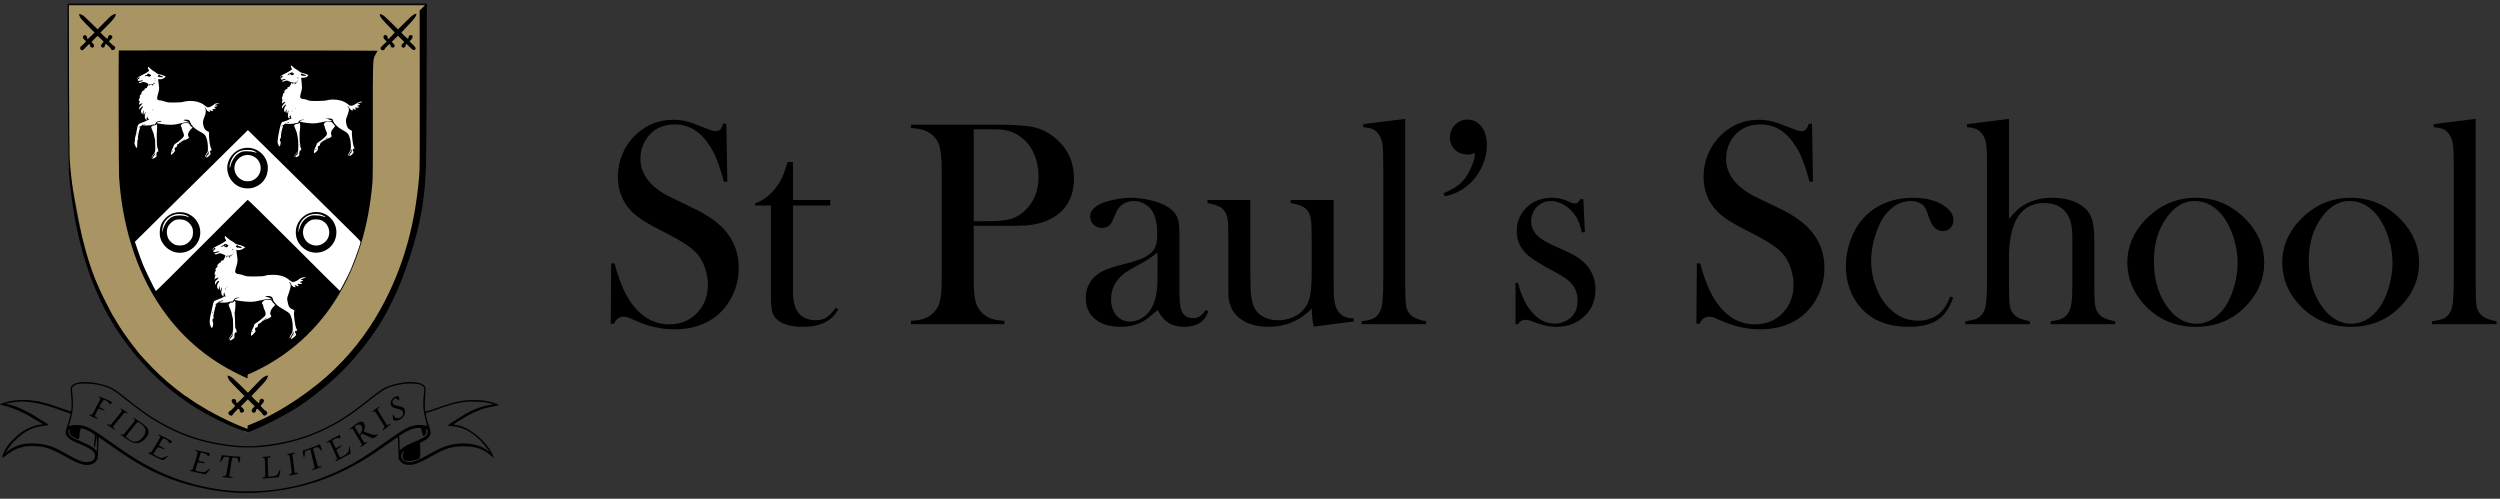 <svg xmlns:xlink="http://www.w3.org/1999/xlink" xmlns="http://www.w3.org/2000/svg" width="1203" height="240" viewBox="0 0 1203 240" fill="none"><rect x="0" y="0" width="1203" height="240" fill="#333333" stroke="none"/><g clip-path="url(#clip0_5289:11368)"><path d="M33.114 80.639V2.554H204.298V80.639L195.23 125.274L182.938 153.284L166.918 174.04L144.55 193.486L118.757 208.095L90.948 193.486L68.681 174.04L53.971 153.284L41.578 125.274L33.114 80.639Z" fill="#A99563"></path><path d="M57.899 85.879V24.922H178.907V85.879L173.869 116.105L168.932 129.909L162.585 141.798L144.146 163.662L117.95 178.775L92.66 163.662L74.423 141.798L63.945 116.105L57.899 85.879Z" fill="white"></path><path d="M32.53 17.002C32.57 51.602 32.852 79.652 33.195 83.461C34.001 92.589 35.049 100.166 36.459 107.44C40.812 129.566 48.308 147.884 59.27 163.158C71.603 180.307 86.515 193.063 104.752 202.05C109.427 204.367 113.094 205.919 116.963 207.249L119.301 208.055L121.195 207.309C127.16 204.932 136.893 199.954 142.535 196.408C148.439 192.7 157.628 185.405 163.432 179.803C169.477 173.979 176.55 165.395 181.487 157.899C188.56 147.158 194.787 132.791 199.341 116.649C202.948 103.854 204.5 93.879 204.983 80.055C205.104 77.052 205.245 58.211 205.306 38.161L205.407 1.748H118.958H32.51L32.53 17.002ZM203.331 3.702L201.941 5.053L201.981 43.037C202.021 76.549 201.981 81.486 201.699 84.871C199.784 107.4 194.545 126.564 185.477 144.317C178.968 157.073 171.129 167.753 161.356 177.284C149.93 188.388 134.535 198.604 121.134 203.984L119.16 204.77V205.516C119.16 206 119.059 206.282 118.918 206.282C118.777 206.282 117.93 205.959 117.044 205.576C116.157 205.194 115.371 204.871 115.291 204.871C115.23 204.871 114.565 204.609 113.86 204.267C113.134 203.924 112.51 203.662 112.449 203.662C112.268 203.662 108.399 201.828 106.666 200.922C105.719 200.418 104.369 199.733 103.643 199.37C102.918 199.007 102.293 198.665 102.233 198.604C102.172 198.524 101.81 198.322 101.427 198.161C101.044 197.979 100.459 197.677 100.117 197.476C98.041 196.246 94.797 194.292 94.374 193.99C94.092 193.808 93.004 193.083 91.956 192.377C90.908 191.672 89.981 191.007 89.92 190.906C89.86 190.806 89.739 190.765 89.678 190.806C89.598 190.826 89.396 190.725 89.195 190.564C88.993 190.403 87.925 189.576 86.817 188.75C85.709 187.944 84.701 187.158 84.58 187.058C84.439 186.937 84.056 186.614 83.694 186.332C79.24 182.826 74.303 178.171 70.011 173.435C68.762 172.045 67.573 170.775 67.391 170.614C67.21 170.453 66.847 169.99 66.565 169.607C66.303 169.224 65.981 168.78 65.86 168.66C65.759 168.519 65.336 167.995 64.953 167.491C64.57 166.987 63.966 166.221 63.623 165.818C63.079 165.173 61.669 163.219 58.847 159.189C58.444 158.604 58.102 158.04 58.102 157.919C58.102 157.818 58.021 157.717 57.9 157.717C57.799 157.717 57.699 157.637 57.699 157.536C57.699 157.435 57.336 156.791 56.893 156.126C56.449 155.461 56.087 154.876 56.087 154.816C56.087 154.675 54.454 152.015 54.293 151.874C54.233 151.813 54.152 151.672 54.132 151.571C54.112 151.45 53.769 150.826 53.366 150.161C52.701 149.032 49.135 141.919 47.966 139.38C44.641 132.025 42.223 124.851 39.563 114.332C38.777 111.249 38.092 108.388 38.031 107.984C37.971 107.581 37.87 107.178 37.83 107.098C37.628 106.796 36.278 99.501 35.633 95.39C34.706 89.506 33.759 80.72 33.517 76.206C33.417 74.211 33.276 56.781 33.215 37.456L33.094 2.352H118.898H204.701L203.331 3.702Z" fill="black"></path><path d="M38.071 6.725C38.01 6.786 38.151 7.289 38.353 7.854C38.675 8.72 39.34 9.486 42.121 12.267L45.507 15.652L43.894 17.264C42.665 18.514 42.242 18.816 42.041 18.634C41.9 18.514 41.819 18.252 41.879 18.05C42.02 17.607 41.335 16.861 40.771 16.861C40.549 16.861 40.227 17.083 40.066 17.345C39.663 17.949 39.884 18.493 40.831 19.299L41.456 19.843L40.489 20.912C39.965 21.496 39.34 22.08 39.099 22.201C38.413 22.524 38.393 23.592 39.038 24.015C39.663 24.438 39.743 24.378 41.456 22.564C42.565 21.375 42.887 21.133 43.108 21.314C43.27 21.435 43.391 21.738 43.391 21.98C43.391 22.584 43.753 22.906 44.438 22.906C44.842 22.906 45.063 22.785 45.184 22.463C45.406 21.838 45.265 21.435 44.58 20.77L44.015 20.226L45.345 18.796C46.091 18.01 46.776 17.325 46.877 17.284C47.058 17.224 49.839 19.864 49.839 20.105C49.839 20.186 49.577 20.529 49.234 20.851C48.328 21.778 48.489 22.906 49.537 22.906C50.081 22.906 50.444 22.544 50.444 21.98C50.444 21.738 50.585 21.435 50.766 21.294C51.028 21.073 51.229 21.194 52.177 22.12C52.801 22.725 53.386 23.41 53.486 23.652C53.748 24.317 54.756 24.277 55.199 23.612C55.481 23.189 55.502 22.987 55.32 22.604C55.179 22.322 54.978 22.1 54.816 22.1C54.675 22.1 54.071 21.597 53.466 20.992L52.378 19.884L53.224 19.078C53.688 18.614 54.071 18.11 54.071 17.949C54.071 17.325 53.648 16.861 53.083 16.861C52.398 16.861 51.995 17.284 51.975 18.03C51.935 18.957 51.411 18.735 49.839 17.163L48.328 15.652L51.592 12.367C54.736 9.224 55.663 7.995 55.683 6.927C55.683 6.483 55.703 6.483 54.434 7.068C53.587 7.43 52.68 8.236 50.182 10.796L46.978 14.08L46.454 13.597C46.151 13.335 44.64 11.864 43.088 10.312C40.892 8.116 40.046 7.39 39.219 7.047C38.655 6.806 38.131 6.665 38.071 6.725Z" fill="black"></path><path d="M199.159 7.007C198.535 7.289 197.205 8.458 194.887 10.775L191.502 14.141L188.036 10.695C185.255 7.974 184.368 7.209 183.683 6.987C183.22 6.846 182.797 6.765 182.736 6.826C182.676 6.886 182.776 7.35 182.978 7.854C183.24 8.518 184.066 9.526 185.96 11.481C187.411 12.972 188.882 14.503 189.265 14.906L189.95 15.632L188.479 17.264C187.31 18.554 186.968 18.836 186.746 18.654C186.585 18.534 186.464 18.171 186.464 17.849C186.464 16.901 185.074 16.458 184.651 17.284C184.308 17.909 184.55 18.554 185.396 19.299L186.142 19.944L184.57 21.415C183.24 22.665 183.018 22.967 183.119 23.37C183.26 23.995 184.127 24.398 184.671 24.116C184.872 23.995 185.054 23.813 185.054 23.692C185.054 23.571 185.557 22.947 186.202 22.282C187.25 21.173 187.351 21.113 187.693 21.415C187.895 21.597 187.996 21.858 187.955 22C187.814 22.362 188.419 22.906 188.963 22.906C190.091 22.906 190.212 21.738 189.185 20.811L188.479 20.166L189.991 18.675L191.502 17.183L193.013 18.675L194.504 20.166L193.819 20.932C193.013 21.798 193.054 21.718 193.316 22.383C193.658 23.33 195.129 22.987 195.129 21.98C195.129 21.738 195.25 21.435 195.411 21.314C195.613 21.133 195.975 21.395 197.124 22.604C198.555 24.116 199.179 24.418 199.724 23.874C200.288 23.309 199.986 22.685 198.515 21.294L197.043 19.924L197.809 19.138C198.857 18.03 198.776 16.861 197.648 16.861C197.104 16.861 196.459 17.546 196.6 17.949C196.661 18.11 196.58 18.352 196.419 18.493C196.157 18.695 195.875 18.493 194.605 17.244C193.779 16.438 193.134 15.692 193.154 15.632C193.195 15.551 194.666 13.979 196.439 12.126C199.421 9.022 200.308 7.813 200.348 6.826C200.368 6.503 200.227 6.524 199.159 7.007Z" fill="black"></path><path d="M57.175 24.297C56.993 24.498 57.114 82.01 57.296 85.073C58.968 110.906 66.908 134.04 80.107 151.571C89.396 163.884 100.762 173.234 114.827 180.085C118.998 182.1 119.18 182.181 119.139 181.838C119.018 180.932 119.18 180.085 119.482 180.085C119.643 180.085 121.175 179.42 122.867 178.614C155.855 162.715 175.643 130.796 179.23 87.692C179.391 85.697 179.452 77.254 179.411 58.654C179.371 29.375 179.391 28.468 180.5 26.574C181.427 25.002 181.668 24.498 181.588 24.418C181.487 24.317 57.275 24.196 57.175 24.297ZM142.636 33.425C143.079 33.647 143.744 34.09 144.087 34.413C144.449 34.715 145.094 35.037 145.497 35.098C146.343 35.239 147.694 35.702 148.177 36.005C148.439 36.166 148.399 36.287 147.935 36.75C147.492 37.194 147.17 37.294 146.162 37.375L144.913 37.476L145.034 38.604C145.437 42.614 145.437 42.493 144.852 44.448C144.55 45.476 144.369 46.503 144.429 46.765C144.55 47.289 145.316 47.692 146.142 47.692C146.746 47.692 147.754 47.974 148.56 48.357C149.366 48.76 156.097 48.66 157.427 48.236C158.938 47.773 161.598 47.793 163.552 48.277C165.265 48.72 166.212 49.184 167.522 50.231C168.308 50.876 168.53 50.957 169.255 50.856C169.819 50.796 170.505 50.473 171.311 49.929C172.52 49.063 174.172 48.579 174.172 49.083C174.172 49.204 174.011 49.304 173.789 49.304C173.245 49.304 172.157 49.728 172.157 49.929C172.157 50.03 172.459 50.11 172.822 50.11C173.427 50.131 173.447 50.131 173.084 50.413C172.862 50.574 172.52 50.715 172.318 50.715C171.835 50.715 171.855 51.138 172.359 51.259C173.326 51.521 172.479 52.005 171.432 51.803C170.746 51.682 170.464 51.964 171.049 52.206C171.21 52.267 171.351 52.408 171.351 52.529C171.351 52.791 170.404 52.791 170.243 52.529C170.182 52.408 169.961 52.327 169.779 52.327C169.537 52.327 169.517 52.388 169.699 52.569C170.041 52.911 170.001 53.133 169.558 53.133C169.034 53.133 168.389 52.569 167.966 51.743C167.784 51.36 167.502 50.997 167.341 50.957C167.139 50.896 167.2 51.057 167.482 51.42C168.187 52.307 168.046 53.355 166.757 56.68C166.434 57.526 166.394 57.909 166.535 58.957C166.817 60.952 167.301 61.818 168.449 62.423C169.195 62.806 169.416 63.047 169.376 63.33C169.155 64.539 169.799 69.899 170.263 70.604C170.424 70.846 170.545 71.269 170.525 71.511C170.525 71.773 170.464 71.874 170.424 71.733C170.364 71.592 170.182 71.551 170.021 71.612C169.699 71.733 169.638 72.599 169.94 72.781C170.364 73.042 170.122 73.667 169.336 74.372C168.167 75.42 167.804 75.299 168.429 74.07C168.61 73.728 168.852 73.526 168.973 73.607C169.114 73.687 169.134 73.667 169.054 73.506C168.973 73.385 168.993 73.163 169.094 73.022C169.336 72.7 169.537 71.874 169.376 71.874C169.296 71.874 169.094 72.136 168.933 72.458C167.905 74.413 167.623 74.896 167.482 74.896C167.26 74.896 167.683 73.889 168.268 73.022C168.731 72.357 168.812 72.015 168.852 70.604C168.893 68.69 168.55 66.715 167.905 65.244C167.422 64.115 166.817 63.612 164.5 62.383C162.726 61.456 160.57 59.34 160.389 58.332C160.207 57.284 159.643 56.962 158.112 56.962C157.406 56.962 156.842 57.042 156.842 57.123C156.842 57.224 157.124 57.264 157.447 57.204C157.809 57.143 158.051 57.204 158.051 57.345C158.051 57.466 158.212 57.566 158.414 57.566C158.595 57.587 159.039 57.748 159.401 57.929L160.046 58.272H158.495C157.507 58.272 156.117 58.473 154.646 58.836C153.054 59.219 151.804 59.38 150.615 59.38C149.024 59.38 146.041 58.997 144.671 58.614C144.167 58.473 144.147 58.433 144.409 58.191C144.59 58.05 145.155 57.869 145.699 57.768L146.666 57.607L145.799 57.587C144.711 57.566 143.784 58.03 143.623 58.675C143.522 59.098 143.381 59.178 142.797 59.178C142.414 59.178 141.91 59.279 141.689 59.4C141.205 59.662 137.497 59.763 137.497 59.521C137.497 59.44 137.598 59.38 137.699 59.38C137.82 59.38 137.9 59.279 137.9 59.158C137.9 59.037 137.578 59.219 137.195 59.561C136.792 59.904 136.248 60.246 135.986 60.307C135.704 60.367 135.482 60.569 135.482 60.73C135.482 60.972 135.542 60.972 135.804 60.69C136.268 60.226 136.328 60.408 136.006 61.335C135.542 62.665 135.059 65.345 135.18 65.889C135.28 66.231 135.22 66.413 134.998 66.493C134.636 66.634 134.555 67.743 134.877 67.944C135.28 68.186 134.918 70.463 134.454 70.463C134.374 70.463 134.112 70.06 133.89 69.556C133.527 68.75 133.507 68.448 133.668 66.977C133.769 66.07 134.132 64.015 134.474 62.403C135.119 59.44 135.522 58.574 136.268 58.574C136.691 58.574 138.666 57.808 139.19 57.446C139.411 57.284 139.754 57.163 139.956 57.163C140.258 57.163 140.278 57.083 140.117 56.639C139.996 56.357 139.895 55.894 139.895 55.592C139.855 55.088 139.855 55.088 139.774 55.511C139.714 55.773 139.573 55.934 139.432 55.894C139.291 55.833 139.17 55.974 139.149 56.216C139.129 56.519 139.17 56.579 139.291 56.398C139.411 56.196 139.492 56.236 139.573 56.539C139.694 57.063 139.27 57.103 138.787 56.619C138.525 56.357 138.484 56.035 138.565 55.068C138.626 54.383 138.726 53.657 138.827 53.456C138.928 53.194 138.908 53.113 138.746 53.194C138.626 53.274 138.484 53.617 138.404 53.939C138.323 54.282 138.202 54.544 138.102 54.544C137.88 54.544 137.739 53.415 137.94 53.053C138.041 52.891 138.021 52.71 137.94 52.65C137.84 52.589 137.638 52.911 137.497 53.355C137.235 54.1 137.195 54.141 136.953 53.818C136.53 53.234 136.631 52.085 137.195 51.319C137.719 50.594 137.82 50.312 137.517 50.312C137.215 50.312 136.087 51.521 136.087 51.843C136.087 52.025 136.006 52.085 135.885 52.025C135.422 51.743 135.704 50.876 136.49 50.11C136.933 49.667 137.296 49.224 137.296 49.123C137.296 48.821 136.288 49.244 135.966 49.667C135.724 49.969 135.704 49.929 135.683 49.345C135.683 48.982 135.784 48.498 135.885 48.277C136.026 48.015 136.026 47.894 135.885 47.894C135.603 47.894 135.623 46.967 135.925 46.423C136.066 46.181 136.147 45.778 136.107 45.556C136.087 45.274 136.288 44.932 136.731 44.569C137.094 44.267 137.235 44.065 137.054 44.146C136.852 44.206 136.691 44.166 136.691 44.085C136.691 43.743 137.86 42.654 138.243 42.654C138.505 42.654 138.545 42.594 138.343 42.473C138.021 42.292 138.323 41.989 139.069 41.768C139.311 41.687 139.472 41.546 139.411 41.466C139.371 41.365 139.492 41.143 139.714 40.942C139.935 40.74 140.117 40.418 140.117 40.196C140.117 39.672 140.52 39.753 140.54 40.277C140.56 40.619 140.58 40.66 140.661 40.377C140.721 40.136 140.963 40.035 141.467 40.035C142.071 40.035 142.152 40.075 141.93 40.337C141.789 40.498 141.729 40.639 141.789 40.639C142.051 40.639 143.522 38.906 143.522 38.624C143.522 38.423 143.462 38.463 143.361 38.725C142.998 39.612 142.414 39.894 141.245 39.773C140.641 39.712 139.895 39.531 139.573 39.37C138.323 38.685 137.719 38.604 136.953 39.027C136.369 39.33 136.147 39.37 135.804 39.168C135.422 38.967 135.462 38.927 136.449 38.644C137.013 38.463 137.497 38.262 137.497 38.181C137.497 37.959 136.53 37.98 136.087 38.221C135.885 38.322 135.563 38.362 135.401 38.302C134.998 38.141 134.978 37.415 135.361 37.415C135.804 37.415 136.187 36.831 135.925 36.569C135.663 36.307 134.998 36.73 135.2 37.032C135.26 37.133 135.2 37.214 135.099 37.214C134.978 37.214 134.877 37.173 134.877 37.133C134.877 36.67 135.462 36.246 137.437 35.259C138.706 34.634 139.794 33.989 139.855 33.849C139.915 33.707 140.076 33.587 140.238 33.587C140.6 33.587 140.6 33.345 140.177 32.619C139.996 32.297 139.915 31.894 139.976 31.692C140.097 31.37 140.238 31.451 140.983 32.176C141.447 32.639 142.192 33.204 142.636 33.425ZM72.429 33.083C72.973 33.587 73.658 34.09 73.961 34.231C74.263 34.372 74.867 34.775 75.29 35.138C75.835 35.622 76.238 35.803 76.741 35.803C77.124 35.803 77.951 36.025 78.575 36.307L79.724 36.811L79.26 37.315C78.696 37.919 77.447 38.302 76.641 38.12C76.076 38 76.076 38 76.157 38.866C76.218 39.35 76.338 40.398 76.459 41.204C76.681 42.775 76.641 43.098 75.915 45.637C75.311 47.773 75.552 48.277 77.185 48.297C77.447 48.297 78.333 48.539 79.2 48.821C80.61 49.304 81.034 49.345 83.895 49.325C86.112 49.325 87.361 49.224 88.228 49.002C91.895 48.015 96.308 48.76 98.545 50.775C98.968 51.178 99.573 51.561 99.855 51.622C100.5 51.783 101.809 51.239 102.918 50.332C103.583 49.808 103.865 49.707 104.731 49.728L105.759 49.748L104.59 50.05C103.401 50.372 103.079 50.876 104.147 50.755C104.651 50.695 104.691 50.735 104.469 50.997C104.308 51.178 103.986 51.319 103.724 51.319C103.099 51.319 102.877 51.722 103.422 51.864C104.127 52.045 103.784 52.428 102.857 52.488C102.011 52.549 102.011 52.569 102.333 52.932C102.656 53.294 102.656 53.335 102.354 53.456C102.172 53.516 101.789 53.435 101.507 53.234C100.923 52.871 100.641 52.972 101.003 53.415C101.366 53.838 101.003 53.939 100.258 53.617C99.835 53.456 99.492 53.113 99.311 52.67C99.15 52.307 98.867 51.864 98.666 51.702C98.343 51.44 98.343 51.481 98.686 52.025C99.21 52.831 99.15 54.141 98.505 55.853C97.578 58.312 97.558 58.514 97.799 60.005C98.082 61.677 98.646 62.564 99.714 63.108L100.54 63.511L100.56 65.123C100.58 67.219 101.144 70.785 101.527 71.33C101.93 71.914 101.91 72.438 101.487 72.398C101.044 72.377 100.903 73.002 101.245 73.627C101.487 74.05 101.427 74.171 100.741 74.876C100.097 75.541 99.21 76.065 99.21 75.783C99.21 75.38 99.956 74.292 100.238 74.292C100.439 74.292 100.661 74.211 100.721 74.09C100.802 73.969 100.701 73.949 100.5 74.03C100.217 74.131 100.177 74.09 100.318 73.768C100.399 73.566 100.5 73.163 100.54 72.881C100.621 72.458 100.58 72.458 100.318 73.022C100.157 73.365 99.935 73.707 99.835 73.788C99.714 73.849 99.432 74.332 99.19 74.856C98.948 75.38 98.726 75.702 98.686 75.582C98.565 75.299 99.089 74.131 99.633 73.466C99.855 73.183 100.036 72.781 100.036 72.559V70.604C100.016 68.851 99.613 66.796 99.029 65.647C98.565 64.74 97.799 64.156 95.784 63.088C93.729 62.02 92.056 60.367 91.653 59.058C91.311 57.889 90.827 57.566 89.477 57.566C88.248 57.566 87.885 57.889 88.933 58.05C89.376 58.11 90.082 58.372 90.505 58.594L91.25 59.017L90.243 58.876C89.477 58.796 88.61 58.916 86.615 59.4C84.419 59.944 83.633 60.045 81.779 60.025C80.57 60.025 78.797 59.864 77.85 59.682C76.903 59.501 75.976 59.34 75.794 59.319C74.948 59.239 75.915 58.594 76.903 58.574C77.306 58.574 77.648 58.473 77.648 58.372C77.648 58.11 76.943 58.11 75.976 58.393C75.371 58.554 75.129 58.755 74.908 59.319C74.646 59.944 74.525 60.025 74.061 59.924C73.759 59.864 73.296 59.944 73.013 60.085C72.691 60.287 71.825 60.367 70.515 60.388C68.701 60.388 68.54 60.367 68.903 60.085C69.104 59.924 69.185 59.783 69.064 59.783C68.943 59.783 68.681 59.964 68.48 60.186C68.278 60.408 67.814 60.69 67.452 60.831C67.069 60.972 66.767 61.153 66.767 61.234C66.767 61.476 67.049 61.435 67.351 61.133C67.552 60.932 67.552 61.012 67.371 61.496C67.23 61.818 66.928 63.068 66.666 64.257C66.323 65.828 66.263 66.453 66.444 66.634C66.605 66.796 66.585 66.896 66.364 67.037C66.122 67.178 66.061 67.642 66.061 69.032C66.061 71.41 65.759 71.753 65.074 70.181C64.671 69.274 64.61 68.932 64.772 68.508C64.872 68.226 64.953 67.602 64.933 67.158C64.913 66.695 64.973 66.151 65.094 65.929C65.215 65.707 65.517 64.337 65.759 62.906C66.303 59.803 66.404 59.662 68.661 58.896C69.547 58.594 70.394 58.211 70.535 58.05C70.696 57.889 71.119 57.768 71.462 57.748C72.046 57.748 72.066 57.728 71.663 57.566C71.301 57.425 71.2 57.224 71.2 56.639C71.2 55.813 71.059 55.793 70.938 56.579C70.877 56.922 70.736 57.042 70.474 57.002C70.112 56.962 70.112 56.962 70.474 57.264C70.696 57.425 70.817 57.627 70.736 57.707C70.515 57.909 69.83 57.163 69.689 56.559C69.628 56.257 69.689 55.491 69.85 54.866C70.192 53.637 69.971 53.496 69.568 54.685C69.346 55.41 69.326 55.41 69.144 54.967C69.064 54.705 69.023 54.181 69.104 53.818C69.285 52.811 69.044 52.992 68.721 54.08L68.439 55.047L68.076 54.362C67.794 53.778 67.774 53.556 67.956 52.932C68.076 52.508 68.318 52.065 68.48 51.924C68.641 51.783 68.782 51.481 68.762 51.239C68.762 51.017 68.701 50.937 68.641 51.078C68.6 51.199 68.48 51.279 68.379 51.219C68.278 51.158 68.157 51.299 68.076 51.521C68.016 51.743 67.814 51.924 67.653 51.924C67.492 51.924 67.371 52.045 67.371 52.206C67.371 52.367 67.29 52.569 67.17 52.629C67.049 52.71 66.968 52.488 66.968 52.126C66.968 51.662 67.17 51.299 67.774 50.715C68.218 50.272 68.58 49.869 68.58 49.808C68.58 49.587 67.472 49.989 67.23 50.292C67.008 50.574 66.988 50.514 66.968 49.949C66.968 49.587 67.069 49.083 67.19 48.861C67.391 48.498 67.371 48.458 67.089 48.559C66.646 48.74 66.666 48.176 67.15 47.229C67.351 46.826 67.452 46.483 67.351 46.483C67.008 46.483 67.17 46.04 67.754 45.476C68.076 45.133 68.238 44.851 68.097 44.811C67.754 44.69 68.641 43.581 69.165 43.501C69.447 43.461 69.588 43.319 69.527 43.158C69.386 42.796 69.769 42.453 70.333 42.453C70.636 42.453 70.757 42.352 70.676 42.171C70.615 42.01 70.757 41.768 70.958 41.607C71.18 41.466 71.401 41.103 71.442 40.841C71.482 40.418 71.361 40.277 70.535 39.874C69.366 39.35 68.741 39.309 68.076 39.753C67.613 40.055 66.767 39.995 66.767 39.652C66.767 39.491 67.714 39.188 68.318 39.148C68.721 39.108 68.862 38.846 68.52 38.705C68.338 38.644 67.875 38.685 67.472 38.826C66.928 39.007 66.686 39.007 66.464 38.826C66.122 38.544 66.263 38.1 66.787 37.959C67.23 37.838 67.311 37.214 66.867 37.214C66.706 37.214 66.484 37.395 66.364 37.637C66.222 37.859 66.082 38 66.021 37.959C65.719 37.637 66.565 36.992 68.52 36.045C69.709 35.461 70.958 34.755 71.26 34.473C71.784 34.01 71.804 33.969 71.522 33.546C71.2 33.103 71.079 32.176 71.321 32.176C71.401 32.176 71.905 32.579 72.429 33.083ZM159.865 59.017C160.026 59.239 160.409 59.702 160.731 60.025C161.034 60.347 161.275 60.67 161.275 60.73C161.275 60.791 160.872 61.274 160.389 61.798C159.361 62.906 159.059 63.894 159.442 64.962C159.744 65.768 159.542 65.99 158.051 66.574C157.547 66.755 156.903 67.078 156.6 67.279C155.996 67.702 155.754 67.743 155.956 67.4C156.036 67.259 156.016 67.239 155.855 67.32C155.734 67.4 155.673 67.541 155.734 67.642C155.875 67.864 155.129 68.287 154.928 68.085C154.867 68.005 154.827 68.085 154.867 68.246C154.908 68.428 154.787 68.529 154.585 68.529C154.384 68.508 154.263 68.569 154.323 68.65C154.384 68.75 154.343 68.871 154.243 68.932C154.162 68.992 154.021 69.314 153.961 69.637C153.88 70.06 153.699 70.241 153.376 70.302C152.953 70.362 152.913 70.463 152.973 71.249C153.013 72.055 152.953 72.236 152.268 72.921C151.865 73.345 151.401 73.687 151.24 73.687C150.817 73.687 151.16 71.954 151.825 70.745C152.147 70.181 152.409 69.536 152.409 69.294C152.409 69.012 152.751 68.67 153.578 68.166C154.202 67.783 155.311 66.937 156.016 66.292C157.588 64.841 157.648 64.478 156.681 62.403C156.439 61.899 156.238 61.254 156.238 60.932C156.238 60.629 156.157 60.388 156.036 60.388C155.673 60.388 155.814 59.461 156.238 59.078C157.084 58.312 159.321 58.272 159.865 59.017ZM144.348 62.241C144.228 63.047 144.127 63.894 144.147 64.115C144.147 64.337 144.147 65.506 144.167 66.735C144.187 67.944 144.288 69.073 144.389 69.194C144.51 69.335 144.55 69.879 144.469 70.403C144.409 70.967 144.429 71.209 144.53 70.987C144.671 70.604 144.691 70.624 144.812 71.088C145.013 71.853 144.973 72.277 144.691 72.277C144.328 72.277 143.905 73.244 144.046 73.707C144.127 73.949 144.087 74.09 143.905 74.09C143.704 74.09 143.724 74.151 143.945 74.292C144.187 74.433 144.187 74.534 143.865 74.856C143.462 75.299 142.374 75.823 142.212 75.642C141.971 75.42 142.656 74.413 143.139 74.272C143.422 74.191 143.522 74.131 143.361 74.11C143.2 74.09 143.139 73.969 143.24 73.728C143.663 72.639 143.663 67.702 143.24 65.969C143.079 65.325 142.938 64.579 142.938 64.337C142.938 64.075 142.636 63.209 142.253 62.383C141.89 61.556 141.527 60.69 141.467 60.428C141.346 59.904 141.648 59.803 141.789 60.327C141.87 60.609 141.89 60.589 141.91 60.267C141.93 59.783 142.293 59.581 143.139 59.581C143.442 59.581 143.825 59.44 143.966 59.259C144.207 58.957 144.268 59.017 144.409 59.843C144.49 60.367 144.469 61.415 144.348 62.241ZM90.988 59.521C91.19 59.702 91.351 59.964 91.351 60.105C91.351 60.246 91.653 60.589 91.996 60.871L92.661 61.375L91.794 62.262C90.666 63.41 90.202 64.781 90.646 65.627C90.807 65.949 90.948 66.251 90.948 66.312C90.948 66.493 89.134 67.44 88.751 67.44C88.53 67.44 88.288 67.541 88.228 67.662C88.147 67.783 87.966 67.823 87.804 67.763C87.663 67.702 87.482 67.763 87.401 67.884C87.301 68.025 87.361 68.045 87.542 67.964C87.704 67.884 87.563 68.045 87.22 68.327C86.898 68.609 86.495 68.811 86.353 68.75C86.213 68.69 86.132 68.73 86.192 68.831C86.374 69.093 85.769 69.516 85.467 69.335C85.326 69.254 85.265 69.254 85.326 69.335C85.568 69.597 84.943 70.967 84.621 70.906C84.177 70.826 83.835 71.571 84.097 72.075C84.238 72.357 84.238 72.599 84.117 72.861C83.895 73.244 82.565 74.493 82.343 74.493C82.061 74.493 82.505 72.377 82.948 71.592C83.23 71.148 83.492 70.483 83.573 70.161C83.673 69.718 83.996 69.355 84.882 68.811C85.507 68.388 86.595 67.541 87.281 66.916C88.731 65.607 88.832 65.163 88.026 63.45C87.744 62.846 87.522 62.12 87.522 61.838C87.522 61.556 87.381 61.153 87.2 60.972C86.898 60.629 86.898 60.569 87.2 60.085C87.643 59.4 88.167 59.199 89.517 59.199C90.263 59.178 90.726 59.279 90.988 59.521ZM75.552 62.04C75.432 64.236 75.411 64.801 75.432 65.969C75.452 66.292 75.452 67.118 75.472 67.843C75.472 69.798 75.552 70.503 75.794 71.088C75.915 71.39 76.076 71.954 76.137 72.357C76.258 72.942 76.218 73.063 75.996 72.982C75.573 72.821 75.15 73.748 75.29 74.574C75.371 75.078 75.311 75.34 75.069 75.561C74.726 75.864 73.537 76.508 73.336 76.508C73.154 76.508 73.618 75.4 73.9 75.199C74.202 74.957 74.888 73.687 74.726 73.687C74.505 73.687 73.517 74.937 73.175 75.682C72.933 76.146 72.852 76.226 72.933 75.904C72.993 75.622 73.175 75.219 73.336 74.997C74.847 72.861 74.726 73.284 74.706 70.08C74.706 67.823 74.626 66.937 74.364 66.251C74.182 65.768 74.082 65.304 74.142 65.183C74.202 65.083 73.94 64.257 73.558 63.35C73.154 62.443 72.772 61.415 72.711 61.093C72.57 60.508 72.57 60.508 72.872 60.891C73.195 61.294 73.195 61.294 73.215 60.831C73.215 60.448 73.316 60.388 74.001 60.388C74.444 60.388 74.888 60.267 75.029 60.085C75.573 59.42 75.673 59.783 75.552 62.04ZM128.026 71.168C134.434 77.516 153.678 96.498 170.102 112.68C173.386 115.924 173.568 116.126 173.447 116.71C172.822 119.632 169.719 127.854 167.542 132.408C166.354 134.866 163.814 139.702 163.573 139.985C163.512 140.025 153.558 130.151 141.447 118.04C125.487 102.08 119.341 96.055 119.139 96.176C118.978 96.257 109.024 106.211 97.013 118.262C85.003 130.332 75.089 140.126 75.008 140.045C74.605 139.642 69.951 130.131 68.903 127.592C68.258 126.04 67.109 122.876 66.323 120.559L64.913 116.347L67.412 113.869C68.762 112.498 80.993 100.428 94.575 87.007L119.26 62.624L119.764 63.068C120.046 63.309 123.754 66.957 128.026 71.168ZM143.341 72.962C143.341 73.002 143.018 73.425 142.636 73.889C142.253 74.352 141.93 74.856 141.93 74.997C141.93 75.158 141.85 75.34 141.729 75.4C141.346 75.642 141.91 74.473 142.595 73.667C143.22 72.901 143.341 72.801 143.341 72.962ZM109.427 114.493C109.95 114.997 110.898 115.682 111.502 115.985C112.107 116.307 112.812 116.791 113.074 117.073C113.416 117.435 113.86 117.617 114.585 117.718C115.17 117.778 116.177 118.1 116.842 118.403L118.031 118.947L117.286 119.511C116.439 120.156 115.129 120.519 114.283 120.337L113.719 120.196L113.84 121.385C113.9 122.03 114.041 123.037 114.142 123.642C114.424 125.355 114.364 126.1 113.779 128.015C112.993 130.695 112.973 130.977 113.618 131.501C113.961 131.763 114.464 131.924 114.948 131.924C115.371 131.924 116.379 132.166 117.185 132.468C118.615 133.012 118.777 133.032 122.585 133.032C125.91 133.012 126.696 132.952 127.724 132.629C128.631 132.347 129.517 132.246 131.25 132.246C134.676 132.246 137.235 133.032 139.149 134.685C139.673 135.148 140.379 135.571 140.701 135.652C141.427 135.813 142.777 135.269 143.925 134.342C144.812 133.617 145.759 133.355 146.767 133.496C147.411 133.597 147.391 133.617 146.162 133.919C144.751 134.282 144.288 134.745 145.356 134.745C145.9 134.745 145.961 134.786 145.759 135.027C145.638 135.189 145.296 135.35 145.013 135.39C144.308 135.471 144.207 135.874 144.852 136.035C145.981 136.317 145.074 136.881 143.845 136.639C143.059 136.498 142.978 136.639 143.482 137.204C143.663 137.405 143.744 137.627 143.663 137.707C143.542 137.828 143.28 137.768 142.031 137.244C141.648 137.083 141.628 137.103 141.991 137.627L142.333 138.171H141.749C141.326 138.171 140.983 137.969 140.54 137.466C140.197 137.063 139.915 136.619 139.915 136.478C139.915 136.337 139.734 136.055 139.512 135.854C138.988 135.39 139.008 135.551 139.552 136.458C139.935 137.143 139.956 137.304 139.754 138.372C139.633 139.017 139.21 140.408 138.827 141.476C138.142 143.289 138.102 143.491 138.283 144.599C138.726 147.38 139.291 148.327 140.822 148.871C141.608 149.153 141.809 149.516 141.527 150.06C141.165 150.745 142.051 157.355 142.636 158.161C143.079 158.826 143.039 159.39 142.535 159.229C142.253 159.148 142.092 159.209 142.011 159.43C141.89 159.712 141.971 159.974 142.495 160.982C142.676 161.325 140.6 163.158 140.016 163.158C139.855 163.158 140.479 161.707 140.943 161.103C141.144 160.801 141.386 160.257 141.427 159.894L141.527 159.229L141.225 159.874C141.064 160.216 140.842 160.559 140.721 160.639C140.6 160.72 140.278 161.284 139.996 161.889C139.734 162.513 139.452 162.957 139.391 162.896C139.21 162.715 139.714 161.304 140.117 160.841C140.741 160.115 140.862 159.652 140.882 157.657C140.923 154.816 140.318 152.297 139.27 150.826C139.069 150.524 137.82 149.677 136.51 148.952C135.22 148.206 133.87 147.36 133.547 147.037C131.915 145.445 131.492 144.861 131.351 144.035C131.17 142.947 130.364 142.403 129.034 142.423C127.905 142.443 126.958 142.765 127.966 142.786C128.308 142.806 128.671 142.906 128.731 143.007C128.812 143.128 128.953 143.148 129.074 143.088C129.195 143.007 129.336 143.027 129.416 143.128C129.477 143.229 129.86 143.471 130.243 143.652L130.948 144.015L129.739 143.894C128.792 143.813 127.885 143.934 125.507 144.498C123.049 145.083 122.102 145.224 120.369 145.224C117.93 145.224 112.913 144.559 112.913 144.236C112.913 143.974 113.799 143.571 114.706 143.41L115.633 143.249L114.686 143.229C113.437 143.209 112.852 143.491 112.369 144.398C112.046 145.022 111.905 145.123 111.361 145.063C111.018 145.022 110.454 145.143 110.112 145.325C109.245 145.768 104.953 145.748 105.558 145.304C105.759 145.143 106.223 145.022 106.585 145.022C106.988 145.022 107.27 144.901 107.351 144.7C107.452 144.438 107.411 144.418 107.23 144.559C107.089 144.66 106.666 144.76 106.283 144.78C105.86 144.821 105.477 145.002 105.235 145.284C105.054 145.546 104.51 145.929 104.066 146.131C103.603 146.332 103.28 146.534 103.321 146.574C103.361 146.634 103.583 146.574 103.804 146.453C104.207 146.252 104.207 146.252 103.925 146.796C103.784 147.118 103.381 148.508 103.079 149.919C102.555 152.236 102.515 152.478 102.817 152.78C103.119 153.063 103.099 153.103 102.676 153.204C102.333 153.304 102.233 153.486 102.233 154.01C102.233 154.393 102.333 154.856 102.454 155.058C102.736 155.521 102.535 157.093 102.132 157.637C101.87 158 101.83 157.939 101.346 156.932C100.903 155.944 100.862 155.662 100.963 154.11C101.003 153.163 101.185 152.015 101.346 151.571C101.487 151.128 101.85 149.536 102.132 148.045C102.474 146.231 102.777 145.204 103.018 144.962C103.22 144.76 104.187 144.317 105.175 143.974C106.162 143.632 107.19 143.189 107.452 142.987C107.714 142.765 108.217 142.584 108.56 142.584C109.003 142.564 109.064 142.524 108.741 142.463C108.399 142.403 108.258 142.161 108.117 141.335C107.996 140.649 107.915 140.488 107.895 140.871C107.875 141.314 107.794 141.415 107.532 141.314C107.25 141.194 107.25 141.254 107.593 141.617C107.976 142.06 107.976 142.06 107.593 141.919C107.21 141.778 107.21 141.798 107.573 142.201C107.875 142.544 107.895 142.604 107.613 142.604C107.452 142.604 107.109 142.362 106.888 142.08C106.424 141.476 106.343 140.508 106.686 139.32C106.988 138.231 106.787 137.889 106.464 138.917C106.323 139.4 106.142 139.783 106.061 139.783C105.84 139.783 105.678 138.775 105.779 138.07L105.86 137.466L105.578 138.07C105.396 138.393 105.275 138.856 105.255 139.078C105.235 139.461 105.215 139.461 104.852 138.997C104.268 138.292 104.308 136.962 104.953 136.196C105.235 135.854 105.457 135.43 105.437 135.229C105.437 135.007 105.376 134.947 105.336 135.088C105.275 135.229 105.094 135.269 104.933 135.209C104.751 135.148 104.651 135.229 104.651 135.43C104.651 135.612 104.51 135.813 104.348 135.894C104.167 135.954 103.905 136.297 103.744 136.639L103.482 137.264L103.462 136.317C103.442 135.451 103.502 135.309 104.248 134.725C105.013 134.121 105.296 133.536 104.852 133.536C104.751 133.536 104.651 133.617 104.651 133.718C104.651 133.818 104.49 133.879 104.308 133.859C104.107 133.818 103.784 134 103.583 134.221C103.22 134.644 103.22 134.624 103.321 133.657C103.381 133.113 103.563 132.529 103.704 132.367C103.905 132.105 103.885 132.065 103.563 132.186C103.22 132.327 103.2 132.246 103.301 131.501C103.361 131.058 103.563 130.513 103.764 130.292C103.966 130.07 104.006 129.909 103.885 129.909C103.401 129.909 103.663 129.224 104.409 128.539C104.812 128.136 104.993 127.874 104.812 127.954C104.268 128.156 104.369 127.793 105.074 126.987C105.416 126.604 105.9 126.282 106.142 126.262C106.364 126.262 106.444 126.201 106.303 126.141C105.88 125.979 106.626 125.274 107.23 125.274C107.553 125.274 107.673 125.194 107.613 124.992C107.553 124.831 107.714 124.508 107.976 124.267C108.258 124.005 108.399 123.682 108.338 123.44C108.278 123.199 108.338 123.058 108.5 123.058C109.024 123.037 106.384 121.848 105.84 121.848C105.537 121.848 105.034 121.99 104.711 122.191C104.328 122.393 103.945 122.473 103.583 122.372C102.817 122.191 103.018 121.99 104.248 121.647C104.812 121.486 105.316 121.304 105.376 121.224C105.578 120.881 105.054 120.861 104.066 121.163C103.502 121.325 102.938 121.405 102.837 121.345C102.454 121.103 102.636 120.438 103.139 120.236C103.623 120.055 103.784 119.652 103.522 119.37C103.341 119.189 102.595 119.612 102.736 119.813C102.797 119.914 102.696 120.035 102.535 120.115C102.374 120.176 102.233 120.176 102.233 120.115C102.233 119.612 103.018 119.027 105.094 118.02C106.424 117.355 107.734 116.649 107.976 116.408C108.197 116.186 108.52 116.005 108.641 116.005C108.963 116.005 108.943 115.944 108.459 114.997C108.097 114.292 108.036 113.587 108.359 113.587C108.419 113.587 108.903 113.99 109.427 114.493ZM130.646 144.619C130.867 144.841 131.049 145.103 131.049 145.204C131.049 145.304 131.371 145.687 131.754 146.05L132.439 146.735L131.452 147.783C130.142 149.173 129.678 150.866 130.343 151.753C130.505 151.954 130.585 152.216 130.525 152.317C130.343 152.599 128.872 153.486 128.57 153.486C128.409 153.486 127.865 153.707 127.361 153.969C126.857 154.252 126.394 154.393 126.313 154.332C126.233 154.252 126.212 154.292 126.253 154.433C126.333 154.695 124.661 155.964 124.419 155.823C124.338 155.763 124.258 155.823 124.238 155.964C124.217 156.105 124.137 156.529 124.036 156.911C123.915 157.476 123.794 157.597 123.432 157.556C122.908 157.476 122.525 158.221 122.807 158.765C122.908 158.947 122.988 159.229 122.988 159.39C122.988 159.712 121.235 161.546 120.933 161.546C120.49 161.546 120.933 159.209 121.578 158.201C121.9 157.677 122.182 157.053 122.182 156.811C122.182 156.226 122.525 155.843 123.593 155.199C124.782 154.453 127.401 152.297 127.643 151.854C127.966 151.229 127.845 150.181 127.321 149.214C127.059 148.71 126.757 147.884 126.696 147.42C126.615 146.937 126.434 146.413 126.273 146.272C125.91 145.909 125.93 145.768 126.434 145.143C127.018 144.418 127.482 144.236 128.993 144.236C129.981 144.216 130.323 144.297 130.646 144.619ZM113.316 146.574C113.296 147.561 113.195 148.75 113.094 149.254C112.973 149.758 112.893 150.342 112.893 150.564C112.913 150.786 112.973 152.055 113.054 153.385C113.114 154.715 113.175 156.488 113.175 157.314C113.175 158.141 113.215 158.544 113.275 158.221C113.356 157.637 113.376 157.637 113.638 158.524C113.961 159.551 113.981 159.954 113.779 159.914C113.074 159.793 112.61 160.72 112.812 161.808C112.933 162.433 112.872 162.554 112.268 163.017C111.905 163.299 111.361 163.622 111.059 163.743C110.535 163.944 110.535 163.924 110.716 163.299C110.817 162.937 111.079 162.493 111.301 162.312C111.542 162.131 111.724 161.929 111.704 161.848C111.704 161.788 111.845 161.466 112.006 161.143C112.187 160.801 112.228 160.539 112.127 160.539C112.026 160.539 111.885 160.72 111.804 160.942C111.744 161.163 111.462 161.506 111.18 161.728C110.898 161.949 110.575 162.453 110.474 162.856C110.354 163.259 110.212 163.561 110.152 163.501C109.93 163.279 110.535 161.99 111.099 161.445C112.046 160.539 112.207 159.773 112.187 156.408C112.187 154.09 112.087 153.184 111.845 152.498C111.663 152.015 111.502 151.33 111.502 150.967C111.502 150.604 111.18 149.617 110.777 148.75C110.394 147.904 110.031 146.856 109.991 146.453C109.93 146.05 109.95 145.889 110.011 146.07C110.152 146.554 110.495 146.534 110.495 146.03C110.495 145.687 110.636 145.627 111.301 145.627C111.865 145.627 112.207 145.506 112.449 145.224C113.134 144.418 113.316 144.7 113.316 146.574Z" fill="black"></path><path d="M139.613 35.199C139.371 35.461 139.189 35.541 139.109 35.4C139.028 35.259 138.847 35.36 138.645 35.682L138.303 36.186L138.988 35.904C139.592 35.642 139.713 35.642 139.915 35.904C140.237 36.287 140.701 36.287 141.225 35.884C141.628 35.581 141.628 35.581 141.124 35.199C140.479 34.695 140.076 34.695 139.613 35.199ZM140.257 35.642C140.197 35.803 140.136 35.743 140.136 35.521C140.116 35.299 140.177 35.178 140.237 35.259C140.298 35.319 140.318 35.501 140.257 35.642Z" fill="black"></path><path d="M144.811 35.702C144.63 36.186 145.295 36.549 146.242 36.488C147.39 36.428 147.37 36.428 147.37 36.226C147.37 36.126 147.008 35.984 146.564 35.904C146.121 35.823 145.718 35.682 145.637 35.581C145.456 35.299 144.952 35.38 144.811 35.702Z" fill="black"></path><path d="M143.159 37.153C143.159 37.234 143.239 37.496 143.34 37.718C143.501 38.1 143.522 38.1 143.522 37.677C143.542 37.435 143.461 37.173 143.34 37.113C143.239 37.053 143.139 37.053 143.159 37.153Z" fill="black"></path><path d="M142.091 52.267C142.232 52.327 142.414 52.307 142.474 52.246C142.555 52.186 142.434 52.126 142.212 52.146C141.99 52.146 141.93 52.206 142.091 52.267Z" fill="black"></path><path d="M140.439 53.476C140.318 53.758 140.338 53.778 140.54 53.597C140.681 53.456 140.741 53.294 140.681 53.234C140.62 53.173 140.5 53.274 140.439 53.476Z" fill="black"></path><path d="M138.283 58.997C137.92 59.219 138.364 59.34 138.867 59.158C139.109 59.057 139.311 58.957 139.311 58.916C139.311 58.816 138.485 58.856 138.283 58.997Z" fill="black"></path><path d="M134.695 63.531C134.695 63.753 134.756 63.813 134.816 63.652C134.877 63.511 134.857 63.33 134.796 63.269C134.736 63.188 134.675 63.309 134.695 63.531Z" fill="black"></path><path d="M70.837 35.803C70.716 36.025 70.495 36.146 70.353 36.105C70.212 36.045 69.971 36.186 69.829 36.408C69.547 36.871 69.588 36.891 70.253 36.589C70.656 36.408 70.857 36.428 71.28 36.71C71.764 37.032 71.845 37.032 72.308 36.73C72.59 36.549 72.812 36.347 72.812 36.307C72.812 36.166 71.542 35.4 71.3 35.4C71.18 35.4 70.978 35.581 70.837 35.803Z" fill="black"></path><path d="M76.157 36.267C75.814 36.529 75.814 36.549 76.137 36.871C76.52 37.274 76.943 37.335 76.721 36.952C76.6 36.791 76.661 36.791 76.903 36.992C77.084 37.133 77.366 37.214 77.527 37.153C77.668 37.093 77.91 37.153 78.051 37.274C78.253 37.456 78.273 37.456 78.172 37.274C78.112 37.153 78.192 37.012 78.394 36.972C78.595 36.932 78.333 36.791 77.809 36.629C77.265 36.468 76.842 36.267 76.842 36.186C76.842 35.924 76.58 35.964 76.157 36.267Z" fill="black"></path><path d="M74.363 37.919C74.423 38.08 74.544 38.161 74.645 38.1C74.887 37.959 74.867 37.879 74.544 37.758C74.343 37.677 74.282 37.738 74.363 37.919Z" fill="black"></path><path d="M74.665 38.927C74.665 39.249 74.705 39.37 74.766 39.168C74.806 38.987 74.806 38.705 74.766 38.564C74.705 38.443 74.665 38.584 74.665 38.927Z" fill="black"></path><path d="M73.98 40.115C73.557 40.498 73.295 40.579 72.65 40.498C71.965 40.418 71.844 40.458 71.743 40.861C71.582 41.446 71.723 41.607 71.905 41.063C72.005 40.74 72.187 40.639 72.63 40.68C73.013 40.72 73.194 40.821 73.134 40.982C73.073 41.123 73.114 41.244 73.215 41.244C73.335 41.244 73.416 41.123 73.416 40.962C73.416 40.821 73.597 40.639 73.799 40.579C74 40.539 74.282 40.297 74.403 40.055C74.706 39.531 74.645 39.531 73.98 40.115Z" fill="black"></path><path d="M73.315 52.932C73.254 53.053 73.335 53.073 73.496 53.012C73.859 52.871 73.919 52.73 73.637 52.73C73.516 52.73 73.375 52.811 73.315 52.932Z" fill="black"></path><path d="M69.487 59.783C69.426 59.884 69.507 59.984 69.688 59.984C69.87 59.984 69.95 59.884 69.89 59.783C69.829 59.662 69.728 59.581 69.688 59.581C69.648 59.581 69.547 59.662 69.487 59.783Z" fill="black"></path><path d="M65.981 63.934C65.981 64.156 66.041 64.216 66.101 64.055C66.162 63.914 66.142 63.733 66.081 63.672C66.021 63.592 65.96 63.712 65.981 63.934Z" fill="black"></path><path d="M65.778 64.74C65.778 64.962 65.839 65.022 65.899 64.861C65.96 64.72 65.94 64.539 65.879 64.478C65.819 64.398 65.758 64.519 65.778 64.74Z" fill="black"></path><path d="M157.083 66.513C156.156 67.178 156.015 67.38 156.801 66.916C157.184 66.715 157.567 66.413 157.688 66.272C157.99 65.929 157.849 65.99 157.083 66.513Z" fill="black"></path><path d="M151.804 71.874C151.34 72.015 151.34 72.035 151.743 72.055C151.985 72.075 152.247 71.974 152.308 71.874C152.368 71.753 152.408 71.672 152.368 71.692C152.328 71.713 152.086 71.793 151.804 71.874Z" fill="black"></path><path d="M144.167 69.576C144.167 69.798 144.227 69.859 144.288 69.697C144.348 69.556 144.328 69.375 144.268 69.314C144.207 69.234 144.147 69.355 144.167 69.576Z" fill="black"></path><path d="M88.308 67.259L87.824 67.662L88.388 67.32C88.691 67.138 88.933 66.957 88.933 66.916C88.933 66.755 88.771 66.836 88.308 67.259Z" fill="black"></path><path d="M86.695 68.388C86.433 68.71 86.453 68.73 86.776 68.468C86.957 68.327 87.118 68.166 87.118 68.126C87.118 67.964 86.957 68.065 86.695 68.388Z" fill="black"></path><path d="M82.686 72.72C82.686 72.942 83.129 72.921 83.471 72.7C83.673 72.559 83.612 72.519 83.23 72.539C82.927 72.559 82.686 72.639 82.686 72.72Z" fill="black"></path><path d="M75.451 71.189C75.451 71.41 75.512 71.471 75.572 71.309C75.633 71.168 75.612 70.987 75.552 70.927C75.492 70.846 75.431 70.967 75.451 71.189Z" fill="black"></path><path d="M74.585 75.037C74.706 75.078 74.948 75.078 75.089 75.037C75.21 74.977 75.109 74.937 74.827 74.937C74.544 74.937 74.444 74.977 74.585 75.037Z" fill="black"></path><path d="M116.862 71.39C111.985 72.559 108.7 77.435 109.466 82.332C110.03 86 112.69 89.143 116.197 90.251C117.95 90.816 120.469 90.796 122.161 90.231C126.393 88.781 128.932 85.194 128.892 80.74C128.811 74.493 122.927 69.919 116.862 71.39ZM122.444 72.74C123.068 73.063 123.592 73.385 123.592 73.486C123.592 73.566 123.028 73.466 122.343 73.224C121.416 72.942 120.489 72.821 118.957 72.801C117.043 72.781 116.721 72.841 115.632 73.345C114.907 73.687 114.041 74.312 113.476 74.916C112.368 76.105 111.179 78.342 110.978 79.632C110.836 80.639 110.494 81.063 110.494 80.257C110.494 78.403 111.622 75.763 113.013 74.393C114.706 72.7 116.459 72.055 119.26 72.136C121.013 72.176 121.436 72.257 122.444 72.74ZM121.92 75.219C126.615 77.496 126.615 84.226 121.94 86.584C120.892 87.108 120.489 87.189 119.159 87.189C117.829 87.189 117.426 87.108 116.378 86.564C112.489 84.629 111.582 79.632 114.585 76.549C116.559 74.513 119.421 73.99 121.92 75.219Z" fill="black"></path><path d="M150.796 102.12C148.197 102.483 145.88 103.853 144.328 105.929C142.958 107.723 142.333 109.576 142.333 111.773C142.333 114.493 143.3 116.77 145.275 118.765C151.421 124.871 161.88 120.478 161.88 111.773C161.88 105.848 156.62 101.274 150.796 102.12ZM154.242 103.229C155.33 103.551 156.741 104.277 156.58 104.458C156.519 104.498 155.915 104.337 155.21 104.095C154.262 103.793 153.376 103.652 151.905 103.632C149.99 103.612 149.809 103.652 148.54 104.277C146.343 105.345 144.953 107.178 144.046 110.161L143.522 111.874L143.623 110.564C143.844 107.158 146.021 104.337 149.265 103.33C150.776 102.846 152.791 102.806 154.242 103.229ZM154.867 106.09C158.736 107.984 159.663 113.204 156.66 116.206C154.444 118.403 151.582 118.765 148.822 117.214C146.081 115.642 144.973 111.874 146.424 109.032C147.048 107.783 148.681 106.272 149.849 105.848C151.119 105.385 153.658 105.506 154.867 106.09Z" fill="black"></path><path d="M83.552 102.524C80.912 103.35 78.433 105.687 77.446 108.287C76.902 109.697 76.7 112.438 77.023 113.969C77.768 117.435 80.67 120.418 84.197 121.345C89.496 122.715 95.038 119.229 96.166 113.828C97.174 108.972 94.353 104.115 89.597 102.524C87.924 101.959 85.305 101.959 83.552 102.524ZM89.476 103.511C90.061 103.753 90.645 104.075 90.766 104.236C91.048 104.599 90.987 104.579 89.919 104.196C87.804 103.45 84.479 103.511 82.867 104.337C80.912 105.325 79.179 107.682 78.454 110.362L78.05 111.874L78.111 110.423C78.292 107.017 80.65 104.196 84.116 103.209C85.627 102.786 88.126 102.927 89.476 103.511ZM89.456 106.191C90.665 106.796 91.834 108.045 92.438 109.335C93.063 110.685 93.023 113.103 92.358 114.493C91.733 115.783 90.524 116.992 89.234 117.617C87.844 118.282 85.426 118.322 84.076 117.697C82.786 117.093 81.537 115.924 80.932 114.715C80.307 113.466 80.086 111.39 80.469 110.06C80.952 108.307 82.625 106.513 84.438 105.828C85.668 105.365 88.186 105.526 89.456 106.191Z" fill="black"></path><path d="M107.814 117.738C107.612 118 107.31 118.201 107.128 118.181C106.967 118.141 106.685 118.322 106.524 118.564L106.222 119.007L106.967 118.644C107.713 118.282 107.733 118.282 108.096 118.644C108.579 119.128 109.123 119.128 109.547 118.665C109.99 118.181 109.97 118.121 109.446 117.778C108.579 117.214 108.196 117.194 107.814 117.738ZM108.68 118C108.68 118.121 108.6 118.262 108.479 118.322C108.378 118.383 108.277 118.302 108.277 118.141C108.277 117.959 108.378 117.818 108.479 117.818C108.6 117.818 108.68 117.899 108.68 118Z" fill="black"></path><path d="M113.779 118.161C113.356 118.322 113.477 118.765 114.061 119.128C114.565 119.471 114.585 119.471 114.444 119.128C114.323 118.806 114.364 118.806 114.646 119.048C114.847 119.209 115.029 119.309 115.069 119.269C115.089 119.249 115.149 119.229 115.19 119.249C115.754 119.41 116.137 119.39 116.016 119.189C115.915 119.027 115.976 119.007 116.197 119.088C116.399 119.148 116.54 119.128 116.54 119.048C116.54 118.947 116.097 118.745 115.532 118.604C114.988 118.463 114.525 118.282 114.525 118.181C114.525 118 114.162 118 113.779 118.161Z" fill="black"></path><path d="M111.703 120.035C111.703 120.297 112.066 120.478 112.187 120.257C112.247 120.156 112.167 120.035 112.005 119.954C111.844 119.894 111.703 119.934 111.703 120.035Z" fill="black"></path><path d="M112.146 121.345C112.146 121.667 112.187 121.788 112.247 121.587C112.288 121.405 112.288 121.123 112.247 120.982C112.187 120.861 112.146 121.002 112.146 121.345Z" fill="black"></path><path d="M111.502 122.554C111.119 122.957 110.837 123.058 109.97 123.058C109.063 123.058 108.922 123.118 108.822 123.501C108.66 124.065 108.801 124.226 108.983 123.682C109.084 123.36 109.265 123.279 109.809 123.299C110.534 123.32 110.635 123.44 110.252 123.823C110.071 124.005 110.071 124.065 110.272 124.065C110.414 124.065 110.575 123.884 110.635 123.662C110.696 123.461 110.897 123.219 111.078 123.158C111.26 123.098 111.562 122.816 111.764 122.554C112.227 121.909 112.106 121.909 111.502 122.554Z" fill="black"></path><path d="M108.983 138.171C108.923 138.292 109.003 138.312 109.164 138.251C109.527 138.11 109.587 137.969 109.305 137.969C109.184 137.969 109.043 138.05 108.983 138.171Z" fill="black"></path><path d="M108.479 138.997C108.338 139.219 108.277 139.461 108.338 139.501C108.378 139.541 108.519 139.36 108.64 139.078C108.922 138.473 108.781 138.413 108.479 138.997Z" fill="black"></path><path d="M102.111 150.161C102.051 150.322 102.03 150.564 102.071 150.705C102.131 150.846 102.212 150.725 102.272 150.403C102.393 149.818 102.292 149.677 102.111 150.161Z" fill="black"></path><path d="M141.224 161.143C140.962 161.264 140.922 161.325 141.124 161.325C141.285 161.325 141.567 161.244 141.728 161.143C142.091 160.901 141.768 160.901 141.224 161.143Z" fill="black"></path><path d="M127.341 153.506C126.917 153.828 126.615 154.09 126.696 154.09C126.857 154.09 128.429 153.063 128.429 152.962C128.429 152.78 128.066 152.962 127.341 153.506Z" fill="black"></path><path d="M121.174 159.531C121.174 159.652 121.315 159.733 121.476 159.733C121.637 159.733 121.778 159.692 121.778 159.652C121.778 159.612 121.637 159.531 121.476 159.45C121.315 159.39 121.174 159.43 121.174 159.531Z" fill="black"></path><path d="M112.066 162.09C112.187 162.131 112.429 162.131 112.57 162.09C112.691 162.03 112.59 161.99 112.308 161.99C112.026 161.99 111.925 162.03 112.066 162.09Z" fill="black"></path><path d="M109.486 180.972C109.486 181.133 109.668 181.697 109.889 182.241C110.212 182.967 111.179 184.075 113.98 186.896L117.648 190.564L115.894 192.317C114.444 193.768 114.101 194.01 113.859 193.808C113.698 193.687 113.597 193.385 113.658 193.163C113.799 192.619 113.174 191.974 112.509 191.974C111.219 191.974 111.119 193.284 112.307 194.393C112.751 194.796 113.114 195.219 113.114 195.319C113.114 195.581 110.836 197.818 110.554 197.818C110.272 197.818 109.889 198.443 109.889 198.866C109.889 199.33 110.675 200.035 111.199 200.035C111.522 200.035 111.824 199.833 112.046 199.471C112.227 199.168 112.912 198.382 113.537 197.717C114.665 196.549 114.705 196.529 115.088 196.871C115.31 197.073 115.451 197.395 115.391 197.597C115.149 198.524 116.7 198.987 117.245 198.141C117.648 197.536 117.406 196.871 116.519 196.126L115.874 195.581L117.567 193.869L119.26 192.176L120.912 193.828L122.585 195.481L121.899 196.206C121.033 197.113 120.892 197.556 121.275 198.141C121.839 199.027 123.189 198.584 123.189 197.536C123.189 197.274 123.33 196.952 123.512 196.811C123.773 196.589 123.995 196.73 125.124 197.838C125.829 198.544 126.413 199.229 126.413 199.37C126.413 199.531 126.635 199.753 126.917 199.874C127.36 200.075 127.522 200.035 127.985 199.692C128.287 199.471 128.549 199.088 128.59 198.846C128.67 198.362 128.126 197.617 127.703 197.617C127.461 197.617 125.406 195.461 125.406 195.199C125.406 195.138 125.768 194.715 126.212 194.292C127.179 193.365 127.28 192.559 126.534 192.075C126.151 191.813 125.97 191.793 125.527 191.995C125.003 192.236 124.64 192.982 124.882 193.345C124.942 193.445 124.862 193.667 124.68 193.808C124.418 194.03 124.136 193.808 122.665 192.357C121.738 191.43 120.993 190.624 121.013 190.544C121.053 190.483 122.665 188.77 124.6 186.755C127.824 183.41 128.469 182.584 128.912 181.133C129.114 180.549 128.791 180.549 127.401 181.173C126.514 181.556 125.668 182.322 122.806 185.325L119.3 188.992L115.552 185.264C112.549 182.282 111.602 181.476 110.756 181.113C109.527 180.609 109.486 180.609 109.486 180.972Z" fill="black"></path><path d="M38.958 183.914C36.358 184.196 34.988 184.841 34.242 186.11C33.88 186.735 33.859 186.916 34.081 188.831C34.444 191.874 34.565 195.138 34.383 196.609C34.222 197.838 34.202 197.919 33.718 197.858C33.456 197.818 31.34 197.113 29.023 196.287C21.97 193.768 18.766 192.982 13.95 192.559C10.806 192.277 7.32 192.498 4.197 193.183C2.524 193.546 0.388 194.272 0.005 194.594C-0.075 194.654 0.751 194.937 1.819 195.178C4.781 195.884 7.502 196.891 10.645 198.403C13.406 199.733 14.152 200.156 18.686 202.937L20.882 204.267H19.995C17.436 204.267 13.084 206 9.9 208.297C7.905 209.728 4.761 212.871 3.552 214.644C1.98 216.962 0.811 219.803 1.235 220.226C1.335 220.327 1.718 220.125 2.202 219.682C3.552 218.433 6.514 216.579 8.167 215.954C10.927 214.886 12.177 214.665 15.582 214.665C21.063 214.644 23.965 215.531 30.937 219.4C36.036 222.241 37.97 223.108 40.106 223.551C42.968 224.136 45.446 223.33 46.555 221.455C47.078 220.529 47.099 220.468 47.26 215.491C47.361 212.71 47.461 210.413 47.502 210.372C47.522 210.332 49.537 211.722 51.975 213.455C65.557 223.188 74.383 227.964 85.507 231.692C97.738 235.763 111.864 237.798 123.209 237.133C144.892 235.864 162.766 229.818 180.822 217.627C182.655 216.398 185.738 214.241 187.673 212.851C189.809 211.319 191.26 210.392 191.381 210.513C191.482 210.614 191.602 212.77 191.643 215.289C191.683 217.808 191.764 220.186 191.824 220.549C191.965 221.476 193.315 222.906 194.484 223.35C195.854 223.874 198.272 223.833 200.066 223.229C201.698 222.685 204.519 221.294 207.703 219.481C214.353 215.712 217.537 214.745 223.26 214.745C229.084 214.745 233.174 216.256 236.882 219.763C237.305 220.146 237.648 220.387 237.648 220.307C237.648 220.206 237.245 219.299 236.781 218.292C233.779 212.025 225.537 205.355 219.814 204.569C217.94 204.307 217.94 204.327 220.64 202.634C227.371 198.403 231.764 196.529 237.144 195.602C238.595 195.36 239.844 195.078 239.945 194.977C240.328 194.634 237.023 193.526 233.517 192.861C231.038 192.377 225.235 192.377 222.454 192.861C218.484 193.526 215.703 194.352 208.267 196.992C206.675 197.556 205.204 198.02 205.003 198.02C204.721 198.02 204.58 197.818 204.479 197.294C204.358 196.589 204.499 190.967 204.721 187.924C204.842 186.433 204.822 186.372 204.217 185.687C203.371 184.72 202.021 184.176 199.804 183.914C196.681 183.531 191.743 184.176 187.834 185.506C184.57 186.614 183.522 187.279 176.59 192.78C168.59 199.128 162.806 202.896 156.157 206.1C146.141 210.916 135.965 213.576 123.794 214.564C117.144 215.108 107.915 214.181 99.471 212.125C91.189 210.11 83.068 206.765 75.532 202.231C70.958 199.471 67.633 197.093 59.109 190.362C55.864 187.803 54.333 186.816 52.378 186.03C48.388 184.418 42.585 183.491 38.958 183.914ZM47.018 185.103C49.557 185.647 52.217 186.574 53.809 187.44C55.401 188.307 56.388 189.032 61.124 192.78C66.162 196.77 68.983 198.846 72.106 200.881C84.822 209.143 97.597 213.556 113.013 215.047C126.998 216.398 143.663 213.093 157.285 206.262C164.358 202.715 169.134 199.551 178.222 192.357C184.57 187.34 186.061 186.493 190.555 185.425C193.738 184.68 195.693 184.458 198.514 184.579C201.436 184.68 202.645 185.022 203.633 185.989C204.318 186.695 204.298 186.151 203.774 191.471C203.431 194.977 203.774 198.362 204.942 202.654C205.225 203.702 205.487 204.67 205.547 204.79C205.607 204.952 205.245 204.932 204.358 204.75C201.678 204.186 198.917 204.529 196.298 205.738C194.121 206.725 191.602 208.377 185.396 212.79C176.348 219.259 171.814 222.12 165.507 225.304C151.623 232.357 137.033 236.045 121.476 236.448C105.678 236.851 89.194 233.163 74.524 225.929C67.693 222.564 62.877 219.561 52.761 212.347C44.943 206.785 42.484 205.375 39.562 204.75C37.91 204.408 34.887 204.448 33.839 204.851C33.517 204.992 33.215 205.032 33.174 204.992C33.114 204.932 33.255 204.327 33.497 203.622C35.089 198.705 35.451 194.856 34.827 189.455C34.524 186.977 34.524 186.836 34.887 186.352C35.451 185.586 36.136 185.163 37.346 184.821C38.937 184.377 44.398 184.539 47.018 185.103ZM13.789 193.405C18.343 193.869 21.97 194.796 28.398 197.113C30.635 197.939 32.791 198.665 33.194 198.725C33.698 198.826 33.92 198.967 33.92 199.229C33.92 199.853 32.973 203.279 32.207 205.435C31.32 207.934 31.34 208.801 32.388 210.171C33.235 211.279 34.383 211.944 38.534 213.717C42.685 215.491 44.298 216.438 45.084 217.526C46.696 219.783 45.366 222.1 42.323 222.342C39.945 222.544 37.769 221.697 31.482 218.171C27.209 215.753 25.396 214.947 22.857 214.262C18.847 213.193 13.567 213.052 10.142 213.919C7.925 214.483 5.084 215.894 3.713 217.083L2.645 218.03L3.068 217.224C4.358 214.665 8.308 210.513 11.411 208.438C14.575 206.302 16.791 205.476 20.701 204.972C22.031 204.811 23.199 204.589 23.3 204.488C23.401 204.387 22.998 204.025 22.293 203.622C21.648 203.239 19.854 202.11 18.303 201.143C12.902 197.717 6.817 194.957 3.592 194.493C2.303 194.312 2.686 194.151 5.426 193.707C8.932 193.143 10.706 193.083 13.789 193.405ZM234.524 193.748C235.532 193.969 236.62 194.272 236.942 194.413C237.527 194.654 237.507 194.675 236.136 194.836C233.134 195.199 229.487 196.347 226.403 197.899C223.26 199.471 215.582 204.307 215.582 204.69C215.582 204.911 216.106 205.012 217.698 205.113C223.945 205.496 229.91 209.445 234.927 216.518L235.693 217.586L234.141 216.478C230.716 214.02 225.718 212.952 220.197 213.536C215.623 214 212.701 215.068 206.937 218.352C201.96 221.214 198.998 222.403 196.983 222.403C193.537 222.403 191.844 219.581 193.92 217.304L194.504 216.659L194.121 217.728C193.396 219.642 193.718 221.093 194.968 221.617C196.157 222.12 198.434 221.959 200.328 221.214C201.235 220.851 201.98 220.529 201.98 220.488C201.98 220.448 202.041 220.267 202.121 220.065C202.202 219.823 202.182 219.763 202.021 219.864C201.859 219.964 201.819 219.884 201.92 219.662C202.021 219.4 201.98 219.36 201.779 219.481C201.597 219.581 201.557 219.561 201.658 219.4C201.759 219.239 201.9 219.219 202.041 219.36C202.222 219.501 202.262 218.856 202.242 216.72C202.222 215.168 202.162 213.858 202.101 213.798C201.799 213.496 202.403 212.911 203.673 212.287C205.527 211.36 206.272 210.735 206.817 209.607C207.381 208.458 207.3 207.39 206.454 205.073C205.688 202.977 204.741 199.269 204.882 198.926C204.922 198.785 205.305 198.604 205.688 198.544C206.091 198.463 208.247 197.738 210.504 196.932C215.199 195.219 218.101 194.372 221.225 193.808C224.509 193.204 224.348 193.224 228.681 193.284C231.804 193.345 233.114 193.445 234.524 193.748ZM202.585 206.262C202.585 206.483 202.686 206.725 202.786 206.785C202.907 206.846 202.988 207.209 202.988 207.591C202.988 207.974 203.068 208.317 203.169 208.377C203.27 208.438 203.411 208.821 203.471 209.204C203.612 209.909 203.612 209.909 204.197 209.607C205.003 209.183 205.305 208.196 204.942 207.108C204.64 206.262 204.721 206.221 205.466 206.846C205.97 207.289 205.91 208.498 205.345 209.324C204.801 210.151 203.451 210.896 199.764 212.448C196.338 213.879 194.444 214.906 193.255 215.974L192.308 216.801V214.785C192.308 213.697 192.247 212.105 192.187 211.279L192.046 209.748L193.235 208.982C196.439 206.926 199.078 205.939 201.436 205.899C202.444 205.879 202.585 205.919 202.585 206.262ZM41.416 206.785C42.968 207.39 45.366 208.861 45.628 209.345C45.748 209.566 45.789 209.889 45.708 210.07C45.648 210.231 45.547 210.896 45.486 211.501C45.426 212.125 45.305 213.113 45.225 213.697C45.084 214.564 45.124 214.846 45.386 215.108C45.688 215.39 45.728 215.33 45.849 214.12C45.91 213.415 46.071 212.508 46.192 212.125C46.313 211.743 46.413 211.037 46.413 210.554C46.413 210.07 46.474 209.728 46.575 209.768C46.655 209.828 46.696 211.501 46.655 213.496L46.595 217.143L45.809 216.297C44.721 215.108 43.391 214.362 38.958 212.428C36.822 211.501 34.746 210.513 34.343 210.251C33.053 209.385 32.55 207.773 33.275 206.866C33.658 206.423 33.658 206.423 33.557 207.551C33.436 209.143 33.759 209.546 35.995 210.634C38.172 211.662 38.071 211.722 38.293 208.982C38.353 208.035 38.494 207.229 38.595 207.168C38.675 207.108 38.756 206.826 38.756 206.544C38.756 206.06 38.796 206.04 39.522 206.181C39.925 206.241 40.791 206.523 41.416 206.785Z" fill="black"></path><path d="M190.192 190.947C188.58 191.692 187.633 193.345 188.076 194.675C188.419 195.723 189.043 196.166 190.857 196.609C192.932 197.133 193.416 197.355 193.678 197.899C194.081 198.745 194.121 199.068 193.839 199.733C193.214 201.204 190.958 201.768 189.99 200.72C189.708 200.418 189.487 200.055 189.487 199.914C189.487 199.753 189.366 199.632 189.204 199.632C189.003 199.632 188.963 199.894 189.023 200.68C189.144 202.171 189.184 202.211 189.99 202.372C191.582 202.675 193.678 201.466 194.544 199.773C194.867 199.148 194.947 198.705 194.887 197.859C194.766 196.468 194.222 195.924 192.57 195.602C189.607 195.017 188.882 194.554 188.882 193.325C188.882 191.934 190.635 191.209 191.461 192.277C191.683 192.559 191.925 192.78 191.985 192.78C192.046 192.78 192.106 192.377 192.106 191.874C192.106 191.189 192.005 190.927 191.723 190.765C191.199 190.503 191.139 190.503 190.192 190.947Z" fill="black"></path><path d="M47.461 191.027C47.643 191.168 47.945 191.37 48.126 191.471C48.449 191.672 48.388 191.854 47.542 193.546C47.018 194.574 46.454 195.481 46.293 195.541C46.131 195.602 46.031 195.783 46.111 195.964C46.172 196.126 45.809 197.032 45.285 197.959C44.378 199.632 44.338 199.672 43.713 199.551C43.371 199.491 42.968 199.511 42.827 199.592C42.565 199.773 46.031 201.445 46.675 201.445C47.22 201.445 47.078 201.143 46.313 200.72C45.93 200.518 45.608 200.277 45.608 200.196C45.608 200.035 47.179 196.811 47.34 196.629C47.381 196.589 48.005 196.791 48.731 197.093C49.557 197.415 50.182 197.556 50.363 197.456C50.565 197.335 50.262 197.113 49.235 196.609C48.469 196.226 47.824 195.904 47.824 195.864C47.824 195.501 49.738 192.377 49.96 192.377C50.121 192.377 50.706 192.599 51.23 192.881C51.915 193.224 52.278 193.546 52.419 193.969C52.58 194.433 52.721 194.534 53.043 194.453C53.567 194.312 53.95 193.869 53.809 193.526C53.688 193.204 48.106 190.765 47.522 190.765C47.159 190.786 47.159 190.806 47.461 191.027Z" fill="black"></path><path d="M180.883 196.67C179.956 197.314 179.21 197.979 179.21 198.141C179.21 198.383 179.291 198.383 179.794 198.121L180.379 197.818L181.588 199.692C183.26 202.272 185.054 205.254 185.054 205.456C185.054 205.536 184.872 205.778 184.671 205.959C184.288 206.302 183.966 207.108 184.207 207.068C184.59 207.027 187.794 204.488 187.855 204.166C187.915 203.823 187.855 203.823 187.17 204.226C186.767 204.468 186.404 204.67 186.364 204.67C186.283 204.67 183.623 200.458 182.434 198.463L181.568 196.992L182.132 196.408C183.16 195.34 182.555 195.461 180.883 196.67Z" fill="black"></path><path d="M58.262 197.073C58.504 197.335 58.706 197.597 58.706 197.677C58.706 197.838 55.965 201.284 54.292 203.219C53.043 204.67 53.023 204.69 52.519 204.367C52.257 204.186 51.834 204.065 51.592 204.105C51.25 204.146 51.552 204.448 53.063 205.496C54.111 206.241 55.099 206.785 55.26 206.725C55.461 206.644 55.361 206.463 54.897 206.04L54.232 205.456L54.998 204.508C55.421 203.984 56.711 202.413 57.859 201.002L59.955 198.423L60.559 198.745C60.882 198.906 61.305 199.027 61.486 198.987C61.889 198.906 58.685 196.609 58.182 196.609C57.879 196.609 57.879 196.67 58.262 197.073Z" fill="black"></path><path d="M64.408 201.546C64.711 201.808 64.952 202.11 64.952 202.211C64.952 202.413 60.842 207.612 59.854 208.639C59.29 209.244 59.209 209.264 58.726 209.022C58.444 208.881 58.081 208.801 57.94 208.841C57.638 208.962 61.708 211.884 63.199 212.649C65.335 213.738 67.411 213.395 69.305 211.662C71.965 209.244 72.207 207.068 70.071 205.032C68.942 203.984 64.61 201.042 64.207 201.042C63.904 201.063 63.945 201.143 64.408 201.546ZM67.008 203.38C67.834 203.803 69.345 205.234 69.708 205.899C69.869 206.221 69.99 206.906 69.99 207.45C69.99 208.257 69.849 208.66 69.224 209.627C67.955 211.581 66.564 212.529 64.952 212.529C63.864 212.529 63.058 212.166 61.668 211.037L60.519 210.09L62.01 208.136C63.622 206.04 66.121 203.058 66.282 203.058C66.343 203.058 66.665 203.199 67.008 203.38Z" fill="black"></path><path d="M172.942 203.017C172.156 203.36 168.126 206.403 168.126 206.644C168.126 206.866 168.307 206.826 168.811 206.524L169.516 206.1L171.008 208.559C171.834 209.909 172.882 211.682 173.365 212.488L174.232 213.959L173.788 214.423C172.882 215.37 173.426 215.33 174.897 214.322C176.751 213.032 177.456 212.065 175.965 212.831L175.38 213.153L174.373 211.581C173.809 210.715 173.365 209.909 173.365 209.808C173.365 209.687 173.547 209.385 173.748 209.123L174.111 208.639L176.731 209.768C178.181 210.413 179.471 210.917 179.612 210.917C179.995 210.917 181.829 209.466 181.829 209.163C181.829 208.982 181.708 208.962 181.305 209.103C180.398 209.466 179.511 209.325 177.275 208.478C176.066 208.035 175.058 207.632 175.018 207.612C174.998 207.571 175.118 207.229 175.28 206.826C176.025 205.032 175.34 202.997 173.97 202.916C173.587 202.896 173.123 202.937 172.942 203.017ZM173.788 204.791C174.494 205.556 174.474 207.108 173.708 208.257C173.406 208.72 173.083 209.103 173.003 209.103C172.801 209.103 170.947 206.02 170.806 205.476C170.725 205.194 170.907 204.972 171.37 204.69C172.317 204.105 173.184 204.146 173.788 204.791Z" fill="black"></path><path d="M76.499 209.607C77.224 210.11 77.244 210.151 76.962 210.675C76.559 211.461 74.423 215.027 73.436 216.599C72.65 217.869 72.549 217.929 72.086 217.748C71.763 217.647 71.441 217.627 71.239 217.748C70.998 217.889 71.784 218.372 74.605 219.783C78.756 221.838 78.292 221.818 80.066 220.226C80.569 219.783 80.932 219.38 80.872 219.299C80.811 219.239 80.227 219.461 79.582 219.783C78.937 220.126 78.151 220.388 77.869 220.388C77.325 220.388 75.653 219.662 74.484 218.957L73.839 218.554L74.786 216.922C75.31 216.035 75.854 215.249 75.995 215.209C76.136 215.148 76.781 215.33 77.426 215.632C79.481 216.559 80.045 216.196 78.05 215.249C77.365 214.927 76.741 214.544 76.62 214.423C76.479 214.262 76.7 213.717 77.345 212.649C77.869 211.823 78.353 211.078 78.474 211.017C78.736 210.836 80.348 211.602 80.831 212.146C81.073 212.388 81.275 212.77 81.275 212.972C81.275 213.395 81.436 213.415 82.161 213.133C82.484 213.012 82.685 212.791 82.685 212.529C82.685 212.206 82.061 211.823 79.663 210.614C78.01 209.788 76.438 209.103 76.197 209.103C75.794 209.103 75.854 209.183 76.499 209.607Z" fill="black"></path><path d="M160.187 210.977C158.534 211.884 157.124 212.75 157.083 212.911C157.003 213.133 157.083 213.153 157.365 213.032C158.575 212.529 158.595 212.549 159.663 214.806C160.207 215.974 161.033 217.808 161.476 218.876L162.302 220.831L161.799 221.294C161.517 221.556 161.275 221.879 161.275 222C161.275 222.201 163.149 221.274 167.663 218.836L168.711 218.272L168.61 217.365C168.368 215.128 168.287 214.745 168.106 214.745C168.005 214.745 167.925 215.088 167.925 215.491C167.925 217.425 167.32 218.272 165.003 219.481L163.592 220.226L162.706 218.372C161.678 216.257 161.617 216.458 163.572 215.309C164.076 215.007 164.499 214.604 164.499 214.443C164.499 214.201 164.217 214.282 163.229 214.846C162.524 215.229 161.819 215.551 161.658 215.551C161.436 215.551 160.63 213.959 159.904 212.105C159.804 211.864 161.899 210.715 162.444 210.715C162.706 210.715 163.088 210.796 163.29 210.916C163.612 211.078 163.673 211.017 163.794 210.513C163.915 209.949 163.653 209.304 163.31 209.304C163.25 209.304 161.839 210.05 160.187 210.977Z" fill="black"></path><path d="M153.215 214.161C152.832 214.362 150.978 215.047 149.084 215.672C147.21 216.297 145.638 216.821 145.598 216.841C145.578 216.881 145.658 217.586 145.799 218.433C146.102 220.448 146.484 220.508 146.686 218.554C146.827 217.163 146.847 217.103 147.512 216.841C147.895 216.68 148.439 216.498 148.762 216.438L149.306 216.317L150.353 220.529C150.938 222.826 151.401 224.821 151.401 224.962C151.401 225.083 151.079 225.365 150.696 225.607C149.346 226.393 150.011 226.393 152.409 225.586C153.86 225.103 154.827 224.68 154.827 224.518C154.827 224.317 154.646 224.297 153.981 224.438C153.537 224.559 153.094 224.559 153.013 224.478C152.933 224.398 152.389 222.544 151.825 220.387C151.24 218.231 150.736 216.317 150.676 216.136C150.615 215.874 150.817 215.712 151.522 215.471C152.933 214.987 153.154 215.047 153.86 216.055C154.767 217.345 155.029 216.962 154.444 215.148C154.202 214.382 153.981 213.738 153.961 213.758C153.94 213.778 153.598 213.959 153.215 214.161Z" fill="black"></path><path d="M93.869 216.74C93.808 216.841 94.091 217.042 94.474 217.163C94.856 217.284 95.179 217.526 95.179 217.667C95.179 217.929 93.184 224.599 92.801 225.607C92.66 225.99 92.479 226.11 91.955 226.11C90.363 226.151 91.37 226.594 94.816 227.4C96.851 227.864 98.645 228.246 98.846 228.246C99.149 228.246 101.023 225.99 101.023 225.607C101.023 225.284 100.781 225.405 99.894 226.231C99.431 226.655 98.786 227.078 98.463 227.158C97.839 227.32 95.481 226.977 94.594 226.594L94.01 226.332L94.534 224.478C94.836 223.471 95.118 222.584 95.179 222.524C95.239 222.483 95.945 222.564 96.771 222.705C97.597 222.866 98.343 222.947 98.423 222.886C98.846 222.624 98.524 222.423 97.295 222.201C95.34 221.838 95.34 221.818 96.025 219.642L96.609 217.788L97.254 217.889C98.564 218.131 99.209 218.413 99.672 218.997C100.096 219.541 100.156 219.561 100.579 219.259C100.821 219.098 101.023 218.755 101.023 218.493C101.023 218.07 100.821 217.99 97.637 217.304C93.829 216.458 94.03 216.498 93.869 216.74Z" fill="black"></path><path d="M139.834 218.151C138.222 218.473 137.517 218.977 138.665 218.977C139.391 218.977 139.371 218.916 139.895 223.027C140.519 227.904 140.519 227.843 139.774 228.146C139.028 228.468 138.726 228.851 139.25 228.831C139.875 228.811 143.018 228.146 143.3 227.984C143.764 227.682 143.542 227.501 142.696 227.521L141.829 227.541L141.406 224.317C141.164 222.544 140.922 220.529 140.842 219.843L140.701 218.614L141.426 218.372C142.152 218.131 142.393 217.748 141.789 217.788C141.587 217.808 140.701 217.969 139.834 218.151Z" fill="black"></path><path d="M106.383 220.226C106.182 220.932 105.98 221.657 105.94 221.838C105.859 222.08 105.94 222.201 106.142 222.201C106.343 222.201 106.706 221.738 107.008 221.093C107.371 220.347 107.713 219.924 108.016 219.864C108.56 219.723 110.293 219.944 110.293 220.146C110.293 220.428 108.882 228.549 108.781 228.791C108.741 228.932 108.378 229.052 108.016 229.052C107.633 229.052 107.21 229.173 107.089 229.335C106.887 229.556 107.21 229.637 109.023 229.778C111.824 230 111.965 230 112.046 229.738C112.086 229.597 111.764 229.456 111.22 229.375C110.373 229.234 110.313 229.194 110.393 228.69C110.454 228.388 110.716 226.594 110.998 224.72C111.744 219.622 111.522 220.126 112.953 220.226C114.303 220.327 114.444 220.468 114.645 221.758C114.887 223.41 115.451 222.826 115.552 220.791L115.613 219.723L113.799 219.662C112.046 219.581 108.58 219.259 107.351 219.058C106.726 218.937 106.726 218.957 106.383 220.226Z" fill="black"></path><path d="M127.583 219.723C126.474 219.823 125.769 220.388 126.756 220.388C127.341 220.388 127.361 220.408 127.502 221.617C127.562 222.302 127.623 224.337 127.623 226.151V229.435L126.978 229.617C126.152 229.818 125.991 230.262 126.756 230.262C127.059 230.262 128.772 230.121 130.545 229.959C132.318 229.798 133.87 229.657 133.991 229.657C134.192 229.657 134.877 227.078 134.877 226.332C134.877 225.728 134.535 226.07 134.091 227.118C133.406 228.791 132.983 229.073 130.928 229.274C129.96 229.375 129.134 229.435 129.094 229.395C129.074 229.355 128.973 227.32 128.913 224.881L128.772 220.428L129.598 220.186C130.061 220.065 130.444 219.884 130.444 219.783C130.444 219.581 129.537 219.581 127.583 219.723Z" fill="black"></path><path d="M293.891 155.789L294.102 126.75H295.719C297.688 134.156 300.031 139.992 302.75 144.258C307.859 152.133 314.281 156.07 322.016 156.07C327.406 156.07 331.859 154.266 335.375 150.656C338.891 147.047 340.648 142.477 340.648 136.945C340.648 134.555 340.25 132.117 339.453 129.633C338.703 127.148 337.672 125.016 336.359 123.234C335 121.406 333.078 119.648 330.594 117.961C328.156 116.273 324.406 114.141 319.344 111.562C314.891 109.312 311.469 107.414 309.078 105.867C306.734 104.32 304.836 102.75 303.383 101.156C299.352 96.75 297.336 91.383 297.336 85.055C297.336 81.164 298.109 77.414 299.656 73.805C301.25 70.195 303.453 67.102 306.266 64.523C311.234 59.93 317.117 57.633 323.914 57.633C326.117 57.633 328.156 57.867 330.031 58.336C331.906 58.758 334.414 59.625 337.555 60.938C339.898 61.875 341.492 62.484 342.336 62.766C343.18 63 343.93 63.117 344.586 63.117C346.227 63.117 347.328 61.922 347.891 59.531H349.508L350 87.445H348.383C347.117 82.992 346.016 79.594 345.078 77.25C344.188 74.859 343.109 72.656 341.844 70.641C339.547 66.984 337.016 64.289 334.25 62.555C331.484 60.773 328.297 59.883 324.688 59.883C319.438 59.883 315.289 61.664 312.242 65.227C310.977 66.68 309.969 68.391 309.219 70.359C308.516 72.328 308.164 74.297 308.164 76.266C308.164 84.094 313.203 90.398 323.281 95.18L333.195 99.961C340.836 103.57 346.344 107.555 349.719 111.914C353.562 116.789 355.484 122.461 355.484 128.93C355.484 133.242 354.617 137.367 352.883 141.305C350.445 146.789 346.789 151.031 341.914 154.031C337.039 156.984 331.297 158.461 324.688 158.461C318.641 158.461 312.828 157.266 307.25 154.875C304.344 153.609 302.609 152.883 302.047 152.695C301.484 152.508 300.852 152.414 300.148 152.414C297.898 152.414 296.352 153.539 295.508 155.789H293.891ZM381.57 96.234H399.5V98.906H381.57V139.828C381.57 144.75 382.414 148.266 384.102 150.375C384.992 151.547 386.164 152.461 387.617 153.117C389.07 153.773 390.641 154.102 392.328 154.102C394.438 154.102 396.195 153.68 397.602 152.836C399.008 151.945 400.555 150.352 402.242 148.055L403.297 148.969C401.75 151.781 399.57 153.867 396.758 155.227C393.992 156.586 390.523 157.266 386.352 157.266C380.82 157.266 376.789 156.188 374.258 154.031C372.898 152.906 372.008 151.57 371.586 150.023C371.164 148.43 370.953 145.594 370.953 141.516V98.906H363.43V97.781C366.477 96.797 369.289 94.898 371.867 92.086C373.414 90.352 374.656 88.641 375.594 86.953C376.531 85.219 377.422 82.992 378.266 80.273L378.969 77.953H381.57V96.234ZM468.547 108.68V133.922C468.547 138.703 468.805 142.266 469.32 144.609C469.883 146.906 470.891 148.805 472.344 150.305C473.609 151.617 475.062 152.602 476.703 153.258C478.391 153.867 480.594 154.242 483.312 154.383V156H438.383V154.383C441.102 154.242 443.281 153.867 444.922 153.258C446.609 152.602 448.086 151.617 449.352 150.305C450.852 148.805 451.859 146.906 452.375 144.609C452.891 142.312 453.148 138.75 453.148 133.922V82.102C453.148 78.07 452.961 74.977 452.586 72.82C452.258 70.617 451.672 68.836 450.828 67.477C449.609 65.602 448.062 64.219 446.188 63.328C444.312 62.391 441.875 61.828 438.875 61.641H438.383V60.023H480.781C488.188 60.023 493.648 60.398 497.164 61.148C500.68 61.898 503.891 63.398 506.797 65.648C513.453 70.711 516.781 77.461 516.781 85.898C516.781 94.477 513.406 100.758 506.656 104.742C503.141 106.805 498.875 108.047 493.859 108.469C492.266 108.609 488.422 108.68 482.328 108.68H468.547ZM468.547 106.43H475.438C480.078 106.43 483.641 106.102 486.125 105.445C488.656 104.742 490.906 103.477 492.875 101.648C497.469 97.477 499.766 91.922 499.766 84.984C499.766 81.141 499.086 77.625 497.727 74.438C496.414 71.203 494.516 68.578 492.031 66.562C489.172 64.172 485.773 62.766 481.836 62.344C480.758 62.25 478.297 62.203 474.453 62.203H468.547V106.43ZM580.203 149.18L581.398 149.883C579.711 154.805 575.844 157.266 569.797 157.266C566.469 157.266 563.703 156.445 561.5 154.805C560.047 153.727 558.547 151.852 557 149.18C553.859 151.992 551.492 153.844 549.898 154.734C546.852 156.422 543.312 157.266 539.281 157.266C534.125 157.266 530.023 156.023 526.977 153.539C523.977 151.055 522.477 147.703 522.477 143.484C522.477 139.594 523.719 136.336 526.203 133.711C527.609 132.258 529.227 131.109 531.055 130.266C532.883 129.375 535.531 128.484 539 127.594C543.078 126.562 546.078 125.695 548 124.992C549.969 124.289 551.609 123.445 552.922 122.461C554.422 121.383 555.453 120.117 556.016 118.664C556.578 117.211 556.859 115.195 556.859 112.617C556.859 107.133 555.828 103.125 553.766 100.594C552.828 99.422 551.609 98.484 550.109 97.781C548.656 97.078 547.133 96.727 545.539 96.727C543.617 96.727 541.906 97.219 540.406 98.203C538.906 99.188 537.781 100.547 537.031 102.281L535.273 106.359C534.336 108.562 532.648 109.664 530.211 109.664C528.617 109.664 527.281 109.148 526.203 108.117C525.125 107.039 524.586 105.703 524.586 104.109C524.586 101.719 526.273 99.703 529.648 98.062C531.477 97.219 533.727 96.539 536.398 96.023C539.117 95.461 541.766 95.18 544.344 95.18C547.25 95.18 550.273 95.555 553.414 96.305C556.555 97.055 559.18 98.016 561.289 99.188C564.336 100.922 566.234 103.172 566.984 105.938C567.359 107.344 567.547 109.711 567.547 113.039V139.055C567.547 143.461 567.734 146.461 568.109 148.055C568.906 151.383 570.828 153.047 573.875 153.047C575.328 153.047 576.453 152.789 577.25 152.273C578.094 151.758 579.078 150.727 580.203 149.18ZM557 121.477C554.469 123.586 551.68 125.438 548.633 127.031C545.211 128.859 542.844 130.242 541.531 131.18C540.219 132.117 539.023 133.242 537.945 134.555C535.742 137.273 534.641 140.438 534.641 144.047C534.641 147.141 535.484 149.695 537.172 151.711C538.906 153.727 541.086 154.734 543.711 154.734C546.008 154.734 548.164 154.031 550.18 152.625C552.242 151.172 553.789 149.25 554.82 146.859C556.273 143.719 557 139.172 557 133.219V121.477ZM632.164 157.195C631.555 154.383 631.25 151.5 631.25 148.547C625.391 154.359 618.453 157.266 610.438 157.266C604.578 157.266 599.867 155.836 596.305 152.977C592.836 150.164 591.102 146.18 591.102 141.023V116.555L591.031 111.211C591.031 108.023 590.844 105.703 590.469 104.25C590.094 102.797 589.391 101.555 588.359 100.523C587 99.258 584.562 98.32 581.047 97.711V96.234H601.648V131.883C601.648 136.898 601.812 140.625 602.141 143.062C602.516 145.453 603.172 147.422 604.109 148.969C605.141 150.562 606.617 151.828 608.539 152.766C610.461 153.656 612.617 154.102 615.008 154.102C617.633 154.102 620.094 153.586 622.391 152.555C624.688 151.523 626.492 150.117 627.805 148.336C629.164 146.508 630.055 144.398 630.477 142.008C630.945 139.617 631.18 135.68 631.18 130.195V116.414L631.109 111.211C631.109 108.023 630.922 105.703 630.547 104.25C630.219 102.797 629.516 101.555 628.438 100.523C627.125 99.258 624.688 98.32 621.125 97.711V96.234H641.727V134.414C641.727 139.242 641.844 142.641 642.078 144.609C642.359 146.531 642.875 148.102 643.625 149.32C644.469 150.633 645.453 151.594 646.578 152.203C647.703 152.766 649.32 153.117 651.43 153.258V154.664L632.164 157.195ZM656 59.742L676.18 57.211V135.68L676.25 141.023C676.25 144.211 676.438 146.555 676.812 148.055C677.188 149.508 677.914 150.727 678.992 151.711C680.305 152.977 682.719 153.938 686.234 154.594V156H655.227V154.594C658.039 154.219 660.055 153.703 661.273 153.047C662.492 152.344 663.477 151.172 664.227 149.531C664.742 148.453 665.094 146.836 665.281 144.68C665.516 142.477 665.633 139.312 665.633 135.188V79.992C665.633 75.211 665.516 71.836 665.281 69.867C665.047 67.898 664.531 66.305 663.734 65.086C662.938 63.773 661.977 62.836 660.852 62.273C659.727 61.711 658.109 61.359 656 61.219V59.742ZM695.234 94.477L694.602 93C697.648 91.734 700.062 90.398 701.844 88.992C703.625 87.586 705.148 85.781 706.414 83.578C708.383 80.203 709.508 76.922 709.789 73.734C708.523 74.156 707.422 74.367 706.484 74.367C703.906 74.367 701.797 73.617 700.156 72.117C698.516 70.57 697.695 68.578 697.695 66.141C697.695 63.797 698.516 61.781 700.156 60.094C701.797 58.406 703.766 57.562 706.062 57.562C708.875 57.562 711.148 58.688 712.883 60.938C714.617 63.188 715.484 66.164 715.484 69.867C715.484 73.523 714.594 77.156 712.812 80.766C711.078 84.328 708.758 87.258 705.852 89.555C702.805 91.992 699.266 93.633 695.234 94.477ZM729.266 156V136.102H730.391C731.703 140.977 733.344 144.867 735.312 147.773C738.922 153.07 743.141 155.719 747.969 155.719C750.922 155.719 753.477 154.828 755.633 153.047C757.977 151.078 759.148 148.289 759.148 144.68C759.148 141.727 758.305 139.148 756.617 136.945C755.68 135.773 754.484 134.695 753.031 133.711C751.625 132.727 749.234 131.344 745.859 129.562C739.953 126.422 736.016 123.797 734.047 121.688C731.234 118.688 729.828 115.219 729.828 111.281C729.828 107.062 731.234 103.43 734.047 100.383C737.281 96.914 741.57 95.18 746.914 95.18C749.305 95.18 751.531 95.602 753.594 96.445L755.984 97.5C756.734 97.781 757.391 97.922 757.953 97.922C758.844 97.922 759.688 97.219 760.484 95.812H761.891L762.664 111.773H761.188C760.672 109.523 760.109 107.719 759.5 106.359C758.938 105 758.117 103.688 757.039 102.422C755.586 100.641 753.898 99.258 751.977 98.273C750.055 97.242 748.156 96.727 746.281 96.727C743.656 96.727 741.406 97.688 739.531 99.609C737.703 101.484 736.789 103.805 736.789 106.57C736.789 108.867 737.609 110.953 739.25 112.828C740.938 114.656 743.516 116.344 746.984 117.891L754.438 121.266C758.891 123.281 762.219 125.789 764.422 128.789C766.625 131.789 767.727 135.328 767.727 139.406C767.727 144.328 766.133 148.406 762.945 151.641C759.289 155.391 754.602 157.266 748.883 157.266C745.789 157.266 742.648 156.656 739.461 155.438C737.398 154.641 736.156 154.195 735.734 154.102C735.312 153.961 734.773 153.891 734.117 153.891C732.477 153.891 731.234 154.594 730.391 156H729.266ZM816.312 155.789L816.523 126.75H818.141C820.109 134.156 822.453 139.992 825.172 144.258C830.281 152.133 836.703 156.07 844.438 156.07C849.828 156.07 854.281 154.266 857.797 150.656C861.312 147.047 863.07 142.477 863.07 136.945C863.07 134.555 862.672 132.117 861.875 129.633C861.125 127.148 860.094 125.016 858.781 123.234C857.422 121.406 855.5 119.648 853.016 117.961C850.578 116.273 846.828 114.141 841.766 111.562C837.312 109.312 833.891 107.414 831.5 105.867C829.156 104.32 827.258 102.75 825.805 101.156C821.773 96.75 819.758 91.383 819.758 85.055C819.758 81.164 820.531 77.414 822.078 73.805C823.672 70.195 825.875 67.102 828.688 64.523C833.656 59.93 839.539 57.633 846.336 57.633C848.539 57.633 850.578 57.867 852.453 58.336C854.328 58.758 856.836 59.625 859.977 60.938C862.32 61.875 863.914 62.484 864.758 62.766C865.602 63 866.352 63.117 867.008 63.117C868.648 63.117 869.75 61.922 870.312 59.531H871.93L872.422 87.445H870.805C869.539 82.992 868.438 79.594 867.5 77.25C866.609 74.859 865.531 72.656 864.266 70.641C861.969 66.984 859.438 64.289 856.672 62.555C853.906 60.773 850.719 59.883 847.109 59.883C841.859 59.883 837.711 61.664 834.664 65.227C833.398 66.68 832.391 68.391 831.641 70.359C830.938 72.328 830.586 74.297 830.586 76.266C830.586 84.094 835.625 90.398 845.703 95.18L855.617 99.961C863.258 103.57 868.766 107.555 872.141 111.914C875.984 116.789 877.906 122.461 877.906 128.93C877.906 133.242 877.039 137.367 875.305 141.305C872.867 146.789 869.211 151.031 864.336 154.031C859.461 156.984 853.719 158.461 847.109 158.461C841.062 158.461 835.25 157.266 829.672 154.875C826.766 153.609 825.031 152.883 824.469 152.695C823.906 152.508 823.273 152.414 822.57 152.414C820.32 152.414 818.773 153.539 817.93 155.789H816.312ZM938.445 142.711L939.852 143.203C938.211 148.172 935.703 151.758 932.328 153.961C928.953 156.164 924.312 157.266 918.406 157.266C908.938 157.266 901.508 154.453 896.117 148.828C890.867 143.297 888.242 136.312 888.242 127.875C888.242 123.75 888.969 119.672 890.422 115.641C891.875 111.609 893.867 108.164 896.398 105.305C899.258 102.023 902.75 99.516 906.875 97.781C911.047 96.047 915.594 95.18 920.516 95.18C927.312 95.18 932.633 96.703 936.477 99.75C938.82 101.625 939.992 103.688 939.992 105.938C939.992 107.438 939.5 108.703 938.516 109.734C937.531 110.719 936.336 111.211 934.93 111.211C931.883 111.211 929.633 108.984 928.18 104.531C927.523 102.469 926.984 101.062 926.562 100.312C926.188 99.562 925.625 98.906 924.875 98.344C923.422 97.266 921.641 96.727 919.531 96.727C916.766 96.727 914.211 97.5 911.867 99.047C909.805 100.406 908.047 102.117 906.594 104.18C905.188 106.195 903.945 108.75 902.867 111.844C901.227 116.578 900.406 121.219 900.406 125.766C900.406 129.938 901.156 134.016 902.656 138C904.156 141.984 906.195 145.312 908.773 147.984C912.805 152.203 917.539 154.312 922.977 154.312C927.477 154.312 931.203 152.883 934.156 150.023C935.656 148.523 937.086 146.086 938.445 142.711ZM966.711 57.211V105.375C968.352 103.359 969.805 101.789 971.07 100.664C972.336 99.539 973.859 98.555 975.641 97.711C979.062 96.023 982.953 95.18 987.312 95.18C992.844 95.18 997.414 96.281 1001.02 98.484C1003.6 100.125 1005.36 102.141 1006.3 104.531C1007.28 106.875 1007.77 110.414 1007.77 115.148V135.68L1007.84 141.023C1007.84 144.211 1008.03 146.555 1008.41 148.055C1008.78 149.508 1009.51 150.727 1010.59 151.711C1011.9 152.977 1014.31 153.938 1017.83 154.594V156H986.82V154.594C989.305 154.266 991.062 153.867 992.094 153.398C993.172 152.93 994.133 152.133 994.977 151.008C995.82 149.836 996.406 148.242 996.734 146.227C997.062 144.211 997.227 141.234 997.227 137.297V115.008C997.227 111.633 996.969 108.961 996.453 106.992C995.938 105.023 995.07 103.312 993.852 101.859C991.461 99.094 988.086 97.711 983.727 97.711C972.383 97.711 966.711 106.664 966.711 124.57V135.82L966.781 141.023C966.781 144.211 966.969 146.555 967.344 148.055C967.719 149.508 968.445 150.727 969.523 151.711C970.836 152.977 973.25 153.938 976.766 154.594V156H945.758V154.594C948.57 154.219 950.586 153.703 951.805 153.047C953.023 152.344 954.008 151.172 954.758 149.531C955.273 148.453 955.625 146.836 955.812 144.68C956.047 142.477 956.164 139.312 956.164 135.188V79.992C956.164 75.211 956.047 71.836 955.812 69.867C955.578 67.898 955.062 66.305 954.266 65.086C953.469 63.773 952.508 62.836 951.383 62.273C950.258 61.711 948.641 61.359 946.531 61.219V59.742L966.711 57.211ZM1023.66 126.328C1023.66 118.734 1026.48 111.961 1032.1 106.008C1038.95 98.789 1047.12 95.18 1056.64 95.18C1066.16 95.18 1074.31 98.789 1081.11 106.008C1086.73 112.008 1089.55 118.805 1089.55 126.398C1089.55 133.898 1086.88 140.578 1081.53 146.438C1074.97 153.656 1066.67 157.266 1056.64 157.266C1046.61 157.266 1038.29 153.656 1031.68 146.438C1029.1 143.625 1027.11 140.484 1025.7 137.016C1024.34 133.547 1023.66 129.984 1023.66 126.328ZM1036.46 125.555C1036.46 133.711 1038.29 140.625 1041.95 146.297C1046.07 152.625 1051.11 155.789 1057.06 155.789C1059.59 155.789 1062.05 155.086 1064.45 153.68C1066.84 152.273 1068.9 150.305 1070.63 147.773C1072.46 145.148 1073.94 141.867 1075.06 137.93C1076.19 133.945 1076.75 130.102 1076.75 126.398C1076.75 122.555 1076.14 118.688 1074.92 114.797C1073.75 110.859 1072.16 107.484 1070.14 104.672C1066.3 99.375 1061.59 96.727 1056.01 96.727C1050.71 96.727 1046.14 99.516 1042.3 105.094C1038.41 110.672 1036.46 117.492 1036.46 125.555ZM1098.2 126.328C1098.2 118.734 1101.01 111.961 1106.63 106.008C1113.48 98.789 1121.66 95.18 1131.17 95.18C1140.69 95.18 1148.84 98.789 1155.64 106.008C1161.27 112.008 1164.08 118.805 1164.08 126.398C1164.08 133.898 1161.41 140.578 1156.06 146.438C1149.5 153.656 1141.2 157.266 1131.17 157.266C1121.14 157.266 1112.82 153.656 1106.21 146.438C1103.63 143.625 1101.64 140.484 1100.23 137.016C1098.88 133.547 1098.2 129.984 1098.2 126.328ZM1110.99 125.555C1110.99 133.711 1112.82 140.625 1116.48 146.297C1120.6 152.625 1125.64 155.789 1131.59 155.789C1134.12 155.789 1136.59 155.086 1138.98 153.68C1141.37 152.273 1143.43 150.305 1145.16 147.773C1146.99 145.148 1148.47 141.867 1149.59 137.93C1150.72 133.945 1151.28 130.102 1151.28 126.398C1151.28 122.555 1150.67 118.688 1149.45 114.797C1148.28 110.859 1146.69 107.484 1144.67 104.672C1140.83 99.375 1136.12 96.727 1130.54 96.727C1125.24 96.727 1120.67 99.516 1116.83 105.094C1112.94 110.672 1110.99 117.492 1110.99 125.555ZM1171.11 59.742L1191.29 57.211V135.68L1191.36 141.023C1191.36 144.211 1191.55 146.555 1191.92 148.055C1192.3 149.508 1193.02 150.727 1194.1 151.711C1195.41 152.977 1197.83 153.938 1201.34 154.594V156H1170.34V154.594C1173.15 154.219 1175.16 153.703 1176.38 153.047C1177.6 152.344 1178.59 151.172 1179.34 149.531C1179.85 148.453 1180.2 146.836 1180.39 144.68C1180.62 142.477 1180.74 139.312 1180.74 135.188V79.992C1180.74 75.211 1180.62 71.836 1180.39 69.867C1180.16 67.898 1179.64 66.305 1178.84 65.086C1178.05 63.773 1177.09 62.836 1175.96 62.273C1174.84 61.711 1173.22 61.359 1171.11 61.219V59.742Z" fill="black"></path></g><defs><clipPath id="clip0_5289:11368"><rect width="1203" height="240" fill="white"></rect></clipPath></defs></svg>